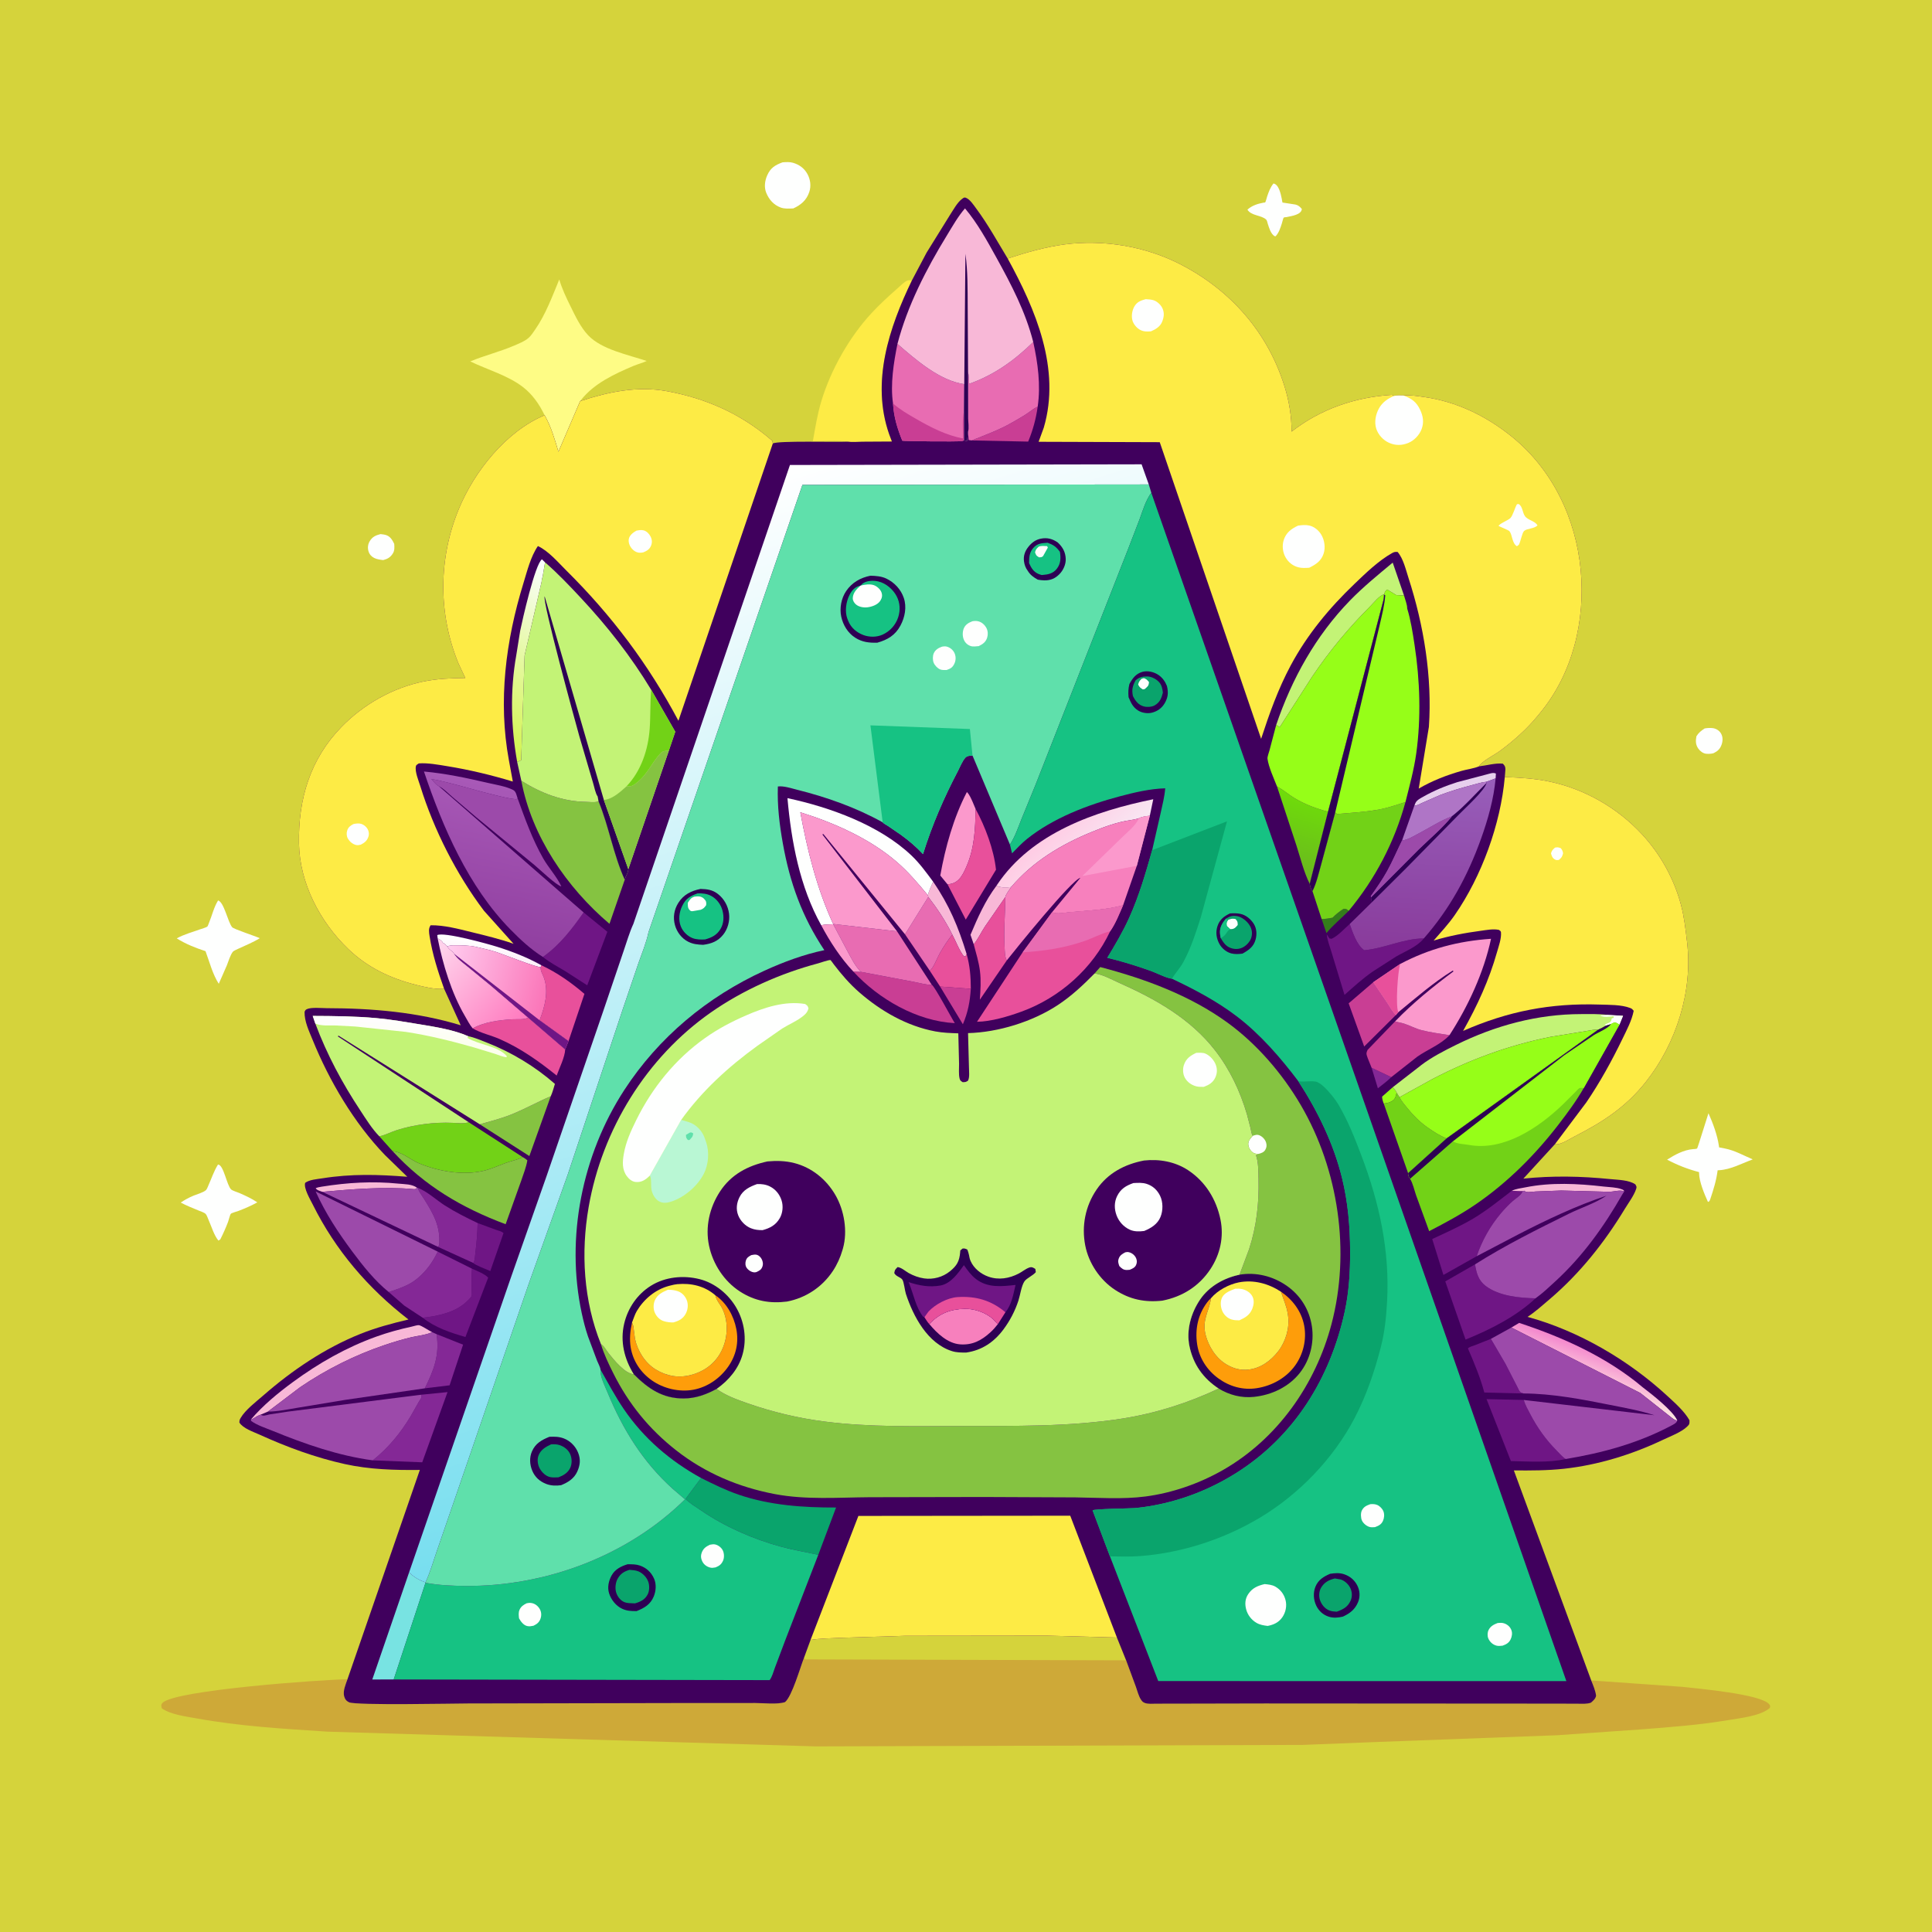 <svg version="1.1" xmlns="http://www.w3.org/2000/svg" style="display: block;" viewBox="0 0 2048 2048" width="1024" height="1024">
<defs>
	<linearGradient id="Gradient1" gradientUnits="userSpaceOnUse" x1="511.148" y1="1011.78" x2="513.039" y2="997.839">
		<stop class="stop0" offset="0" stop-opacity="1" stop-color="rgb(253,240,250)"/>
		<stop class="stop1" offset="1" stop-opacity="1" stop-color="rgb(255,255,255)"/>
	</linearGradient>
	<linearGradient id="Gradient2" gradientUnits="userSpaceOnUse" x1="1698" y1="1433.82" x2="1684.11" y2="1471.48">
		<stop class="stop0" offset="0" stop-opacity="1" stop-color="rgb(243,133,205)"/>
		<stop class="stop1" offset="1" stop-opacity="1" stop-color="rgb(255,231,225)"/>
	</linearGradient>
	<linearGradient id="Gradient3" gradientUnits="userSpaceOnUse" x1="503.303" y1="767.209" x2="619.913" y2="632.847">
		<stop class="stop0" offset="0" stop-opacity="1" stop-color="rgb(210,243,77)"/>
		<stop class="stop1" offset="1" stop-opacity="1" stop-color="rgb(251,255,255)"/>
	</linearGradient>
	<linearGradient id="Gradient4" gradientUnits="userSpaceOnUse" x1="1382.96" y1="845.305" x2="1361.44" y2="921.809">
		<stop class="stop0" offset="0" stop-opacity="1" stop-color="rgb(111,220,10)"/>
		<stop class="stop1" offset="1" stop-opacity="1" stop-color="rgb(106,185,30)"/>
	</linearGradient>
	<linearGradient id="Gradient5" gradientUnits="userSpaceOnUse" x1="1121.26" y1="874.72" x2="1158.39" y2="915.077">
		<stop class="stop0" offset="0" stop-opacity="1" stop-color="rgb(255,204,228)"/>
		<stop class="stop1" offset="1" stop-opacity="1" stop-color="rgb(248,230,242)"/>
	</linearGradient>
	<linearGradient id="Gradient6" gradientUnits="userSpaceOnUse" x1="541.514" y1="1092.98" x2="454.717" y2="1019.74">
		<stop class="stop0" offset="0" stop-opacity="1" stop-color="rgb(255,124,192)"/>
		<stop class="stop1" offset="1" stop-opacity="1" stop-color="rgb(255,210,235)"/>
	</linearGradient>
	<linearGradient id="Gradient7" gradientUnits="userSpaceOnUse" x1="578.453" y1="1051.66" x2="472.746" y2="1024.3">
		<stop class="stop0" offset="0" stop-opacity="1" stop-color="rgb(251,118,185)"/>
		<stop class="stop1" offset="1" stop-opacity="1" stop-color="rgb(255,201,237)"/>
	</linearGradient>
	<linearGradient id="Gradient8" gradientUnits="userSpaceOnUse" x1="512.039" y1="998.243" x2="545.318" y2="836.595">
		<stop class="stop0" offset="0" stop-opacity="1" stop-color="rgb(144,63,160)"/>
		<stop class="stop1" offset="1" stop-opacity="1" stop-color="rgb(168,89,183)"/>
	</linearGradient>
	<linearGradient id="Gradient9" gradientUnits="userSpaceOnUse" x1="1502.82" y1="1007.77" x2="1511.92" y2="824.472">
		<stop class="stop0" offset="0" stop-opacity="1" stop-color="rgb(137,59,155)"/>
		<stop class="stop1" offset="1" stop-opacity="1" stop-color="rgb(152,94,186)"/>
	</linearGradient>
	<linearGradient id="Gradient10" gradientUnits="userSpaceOnUse" x1="420.526" y1="1105.72" x2="421.501" y2="1080.57">
		<stop class="stop0" offset="0" stop-opacity="1" stop-color="rgb(252,255,237)"/>
		<stop class="stop1" offset="1" stop-opacity="1" stop-color="rgb(255,253,255)"/>
	</linearGradient>
	<linearGradient id="Gradient11" gradientUnits="userSpaceOnUse" x1="957.437" y1="1520.88" x2="659.359" y2="547.717">
		<stop class="stop0" offset="0" stop-opacity="1" stop-color="rgb(119,222,239)"/>
		<stop class="stop1" offset="1" stop-opacity="1" stop-color="rgb(255,255,255)"/>
	</linearGradient>
</defs>
<path transform="translate(0,0)" fill="rgb(213,211,59)" d="M -0 -0 L 2048 0 L 2048 2048 L -0 2048 L -0 -0 z"/>
<path transform="translate(0,0)" fill="rgb(254,255,254)" d="M 403.343 566.158 C 405.454 566.42 407.826 566.63 409.817 567.395 C 414.003 569.003 416.007 572.714 417.895 576.5 C 418.129 580.114 418.43 583.438 416.451 586.644 C 413.858 590.845 410.828 592.506 406.174 593.725 C 402.989 593.318 399.487 592.912 396.587 591.428 C 393.699 589.951 391.614 587.596 390.657 584.5 C 389.486 580.708 389.963 576.817 392.071 573.439 C 394.887 568.925 398.363 567.458 403.343 566.158 z"/>
<path transform="translate(0,0)" fill="rgb(254,255,254)" d="M 1807.01 772.164 C 1809.95 771.681 1813.04 771.428 1816 771.904 C 1819.38 772.448 1822.61 774.522 1824.33 777.502 C 1826.44 781.13 1826.34 785.468 1824.97 789.337 C 1823.34 793.961 1820.79 796.278 1816.5 798.39 C 1814.08 799.146 1811.02 799.225 1808.5 798.994 C 1805.35 798.704 1802.04 796.123 1800.27 793.574 C 1797.31 789.282 1797.39 785.453 1798.26 780.5 C 1800.62 776.624 1803.28 774.661 1807.01 772.164 z"/>
<path transform="translate(0,0)" fill="rgb(254,255,254)" d="M 1349.95 194.5 C 1355.64 195.497 1357.72 205.732 1358.74 210.77 C 1358.85 211.346 1359.3 214.451 1359.49 214.713 C 1359.56 214.813 1371.74 216.479 1373.21 216.826 C 1376.3 217.555 1377.97 219.137 1379.98 221.5 C 1379.67 227.649 1368.95 229.016 1363.92 230.111 C 1362.84 230.345 1361.53 230.093 1360.68 230.8 C 1360.34 231.084 1359 236.282 1358.75 237.078 C 1357.18 241.937 1355.69 246.673 1352.17 250.5 L 1350.89 250.25 C 1346.89 247.415 1345.37 241.704 1343.89 237.204 C 1343.46 235.883 1343.13 233.643 1342.14 232.727 C 1336.94 227.885 1326.42 228.918 1322.32 222.21 C 1327.4 217.719 1333.26 215.963 1339.77 214.741 C 1340.25 214.652 1340.85 214.821 1341.2 214.488 C 1341.69 214.013 1342.87 209.319 1343.19 208.372 C 1344.89 203.325 1346.54 198.692 1349.95 194.5 z"/>
<path transform="translate(0,0)" fill="rgb(254,255,254)" d="M 829.445 172.091 C 833.185 171.831 836.961 171.489 840.611 172.551 C 847.341 174.507 852.764 178.514 856.062 184.756 C 859.107 190.52 859.946 197.265 857.871 203.5 C 854.966 212.23 849.07 217.204 840.955 220.948 C 836.485 221.099 831.765 221.551 827.5 219.961 C 820.203 217.24 815.225 211.627 812.296 204.514 C 809.816 198.49 810.707 191.742 813.259 185.92 C 816.776 177.897 821.581 175.07 829.445 172.091 z"/>
<path transform="translate(0,0)" fill="rgb(254,255,254)" d="M 231.069 1234.5 C 236.967 1234.28 240.452 1256.7 245.004 1260.85 C 246.576 1262.29 251.652 1263.74 253.76 1264.66 C 260.5 1267.62 266.658 1270.41 272.78 1274.55 C 266.338 1278.1 259.761 1280.96 252.899 1283.58 C 251.449 1284.14 245.552 1285.74 244.68 1286.69 C 243.781 1287.66 242.374 1293.64 241.747 1295.28 C 239.321 1301.65 236.574 1307.77 233.5 1313.85 L 231.505 1315.08 C 226.667 1309.01 224.494 1300.81 221.343 1293.8 C 220.596 1292.14 219.267 1288.15 218.11 1286.91 C 216.606 1285.31 212.577 1284.06 210.496 1283.19 C 204.113 1280.52 197.677 1278.05 191.588 1274.75 C 195.876 1271.91 200.441 1269.35 205.212 1267.42 C 208.674 1266.02 215.721 1264.04 218.301 1261.58 C 219.41 1260.52 220.108 1258.38 220.753 1256.96 C 224.152 1249.48 226.676 1241.47 231.069 1234.5 z"/>
<path transform="translate(0,0)" fill="rgb(254,255,254)" d="M 1811.04 1180.08 C 1815.71 1190.38 1820.58 1203.58 1822.12 1214.79 L 1822.31 1216.26 L 1828.5 1217.47 C 1838.81 1219.45 1848.34 1224.88 1857.97 1229 C 1846.43 1233.27 1834.49 1239.89 1822.08 1240.49 L 1820.77 1240.54 C 1819.39 1251.47 1816.33 1261.12 1812.84 1271.5 C 1812.02 1273.23 1812.38 1273.3 1810.5 1274.1 C 1806.75 1265.81 1801.14 1252.6 1801.08 1243.37 L 1801.09 1242.5 C 1788.77 1239.22 1778.49 1235.19 1767.19 1229.28 C 1775.44 1224.05 1784.87 1218.9 1794.75 1218.12 C 1796.27 1218 1797.54 1218.05 1798.98 1217.48 C 1799.5 1217.28 1809.6 1184.16 1811.04 1180.08 z"/>
<path transform="translate(0,0)" fill="rgb(254,255,254)" d="M 231.187 954.5 C 237.549 956.33 241.484 977.368 246.105 982.893 C 247.8 984.92 270.736 992.323 275.378 994.534 C 267.793 999.214 259.995 1002.22 252 1005.98 C 250.743 1006.58 247.473 1008.01 246.728 1009.01 C 244.037 1012.63 242.111 1019.12 240.455 1023.36 L 231.899 1042.86 C 225.308 1032.59 222.103 1019.67 217.855 1008.28 C 207.343 1004.83 196.719 1000.65 187.364 994.725 C 195.014 990.418 203.786 988.159 212 985.168 C 213.85 984.494 218.446 983.295 219.863 982.106 C 220.294 981.744 221.345 978.685 221.574 978.135 C 224.82 970.364 226.721 961.674 231.187 954.5 z"/>
<path transform="translate(0,0)" fill="rgb(253,235,69)" d="M 898.439 468.174 C 886.931 466.418 873.42 467.666 861.682 467.664 C 864.166 453.476 866.519 438.969 870.69 425.152 C 880.676 392.069 900.301 357.37 923.834 331.959 C 932.364 322.749 941.523 314.369 950.938 306.075 C 954.008 303.371 958.355 298.754 962.153 297.268 C 963.108 296.895 965.621 297.132 966.749 297.088 C 942.459 347.304 923.24 404.909 942.5 460.139 L 945.475 468.052 L 914.222 468.24 C 909.217 468.269 903.352 468.901 898.439 468.174 z"/>
<path transform="translate(0,0)" fill="rgb(254,252,133)" d="M 577.306 440.165 C 571.756 428.618 564.527 418.141 554.282 410.233 C 538.32 397.911 516.523 391.861 498.505 383.115 C 513.529 376.819 529.645 372.955 544.794 366.441 C 549.905 364.244 555.956 361.919 560.182 358.293 C 563.058 355.825 565.156 352.381 567.311 349.29 C 578.412 333.366 585.462 314.104 592.853 296.216 C 595.714 306.141 600.367 315.811 604.941 325.062 C 610.143 335.585 615.39 346.827 623.5 355.439 C 637.81 370.634 666.147 376.073 685.503 382.65 C 681.051 384.778 676.016 385.973 671.42 387.921 C 651.221 396.478 629.622 406.479 615.8 424.151 L 614.999 425.2 L 591.948 478.888 C 588.178 466.104 583.973 451.705 577.306 440.165 z"/>
<path transform="translate(0,0)" fill="rgb(206,169,56)" d="M 859.214 1738.37 C 869.729 1736.73 880.431 1736.75 891.038 1736.16 L 959.5 1734.03 L 1109.93 1733.85 L 1183.98 1735.85 L 1193.73 1760.01 L 1204.07 1788 C 1205.59 1792.26 1207.06 1798.29 1209.66 1801.99 C 1210.79 1803.58 1211.66 1804.49 1213.5 1805.18 C 1217.17 1806.56 1221.83 1806 1225.69 1805.99 L 1247.82 1805.96 L 1340.85 1805.76 L 1582.44 1805.9 L 1650.12 1805.95 L 1672.31 1806.02 C 1677.06 1806.03 1681.98 1806.54 1686.5 1804.9 C 1688.97 1802.62 1691.27 1800.98 1691.93 1797.5 C 1691.18 1791.85 1688.84 1786.62 1686.76 1781.35 L 1783.92 1788.17 C 1799.11 1789.95 1867.98 1795.81 1875.75 1806.96 C 1876.85 1808.54 1876.41 1808.78 1876.11 1810.5 C 1866.4 1819.02 1844.84 1821.23 1832.21 1823.36 C 1800.9 1828.61 1769.6 1830.93 1738 1833.34 L 1650.44 1839.43 L 1451.64 1846.88 L 1381.36 1849.67 L 864.428 1851.24 L 347 1835.62 C 300.628 1832.58 253.945 1829.88 208.162 1821.53 C 196.999 1819.5 180.746 1817.48 171.5 1810.88 C 171.041 1808.38 170.36 1807.28 172.215 1805.2 C 184.458 1791.54 341.653 1780.43 368.335 1780.09 C 366.501 1785.34 363.335 1792.41 364.781 1798 C 365.58 1801.09 367.107 1803.14 369.989 1804.5 C 377.362 1807.97 481.888 1805.77 495.926 1805.76 L 729.25 1805.29 L 800.62 1805.27 C 809.742 1805.27 823.704 1807.06 832.169 1804.29 C 839.564 1798.21 848.249 1767.6 852.288 1757.28 L 859.214 1738.37 z"/>
<path transform="translate(0,0)" fill="rgb(213,211,59)" d="M 859.214 1738.37 C 869.729 1736.73 880.431 1736.75 891.038 1736.16 L 959.5 1734.03 L 1109.93 1733.85 L 1183.98 1735.85 L 1193.73 1760.01 L 853.536 1759.03 L 852.288 1757.28 L 859.214 1738.37 z"/>
<path transform="translate(0,0)" fill="rgb(64,0,93)" d="M 966.749 297.088 L 982.232 267.802 L 1006.88 228.087 C 1010.39 222.756 1014.83 214.377 1020.05 210.678 C 1021.16 209.892 1022.09 209.023 1023.51 209.501 C 1028.13 211.064 1032.14 217.423 1034.91 221.162 C 1047.33 237.89 1057.39 256.267 1068.19 274.055 C 1087.41 267.734 1108.43 261.728 1128.5 259.098 C 1169.76 253.69 1214.23 261.099 1251.29 280.164 C 1304.58 307.583 1343.96 352.35 1361.75 409.838 C 1366.54 425.303 1369.16 441.366 1369.14 457.537 C 1399.86 433.488 1436.81 420.939 1475.56 418.562 L 1477.79 419.689 C 1481.16 418.989 1484.47 419.212 1487.89 419.311 C 1495.16 418.571 1502.08 419.804 1509.27 420.797 C 1544.21 425.62 1576.02 441.215 1603.21 463.366 C 1645.89 498.137 1670.47 549.827 1675.59 604.062 C 1680.66 657.742 1667.18 714.03 1632.3 756.033 L 1629.26 759.712 C 1618.08 773.348 1603.5 786.16 1589.28 796.51 C 1583.36 800.817 1571.17 806.609 1567.77 812.365 C 1575.82 811.482 1585.1 808.685 1593.03 809.5 C 1595.11 811.556 1595.68 812.517 1595.8 815.5 L 1595.14 823.734 C 1611.17 824.307 1626.62 825.208 1642.39 828.5 C 1679.84 836.321 1714.63 856.379 1740.56 884.346 C 1760.12 905.44 1774.65 931.684 1781.99 959.5 C 1785.42 972.52 1786.83 985.681 1788.4 999.001 C 1794.5 1050.88 1776.9 1106.04 1744.74 1146.75 C 1723.61 1173.49 1699.07 1189.41 1669.1 1204.68 C 1663.89 1207.33 1656.28 1212.41 1650.53 1213.01 C 1649.39 1213.12 1649.28 1213.05 1648.31 1212.87 L 1614.85 1249.39 C 1646.1 1246.15 1675.92 1246.78 1707.13 1249.91 C 1715.09 1250.71 1726.83 1250.78 1733.55 1255.5 C 1734.8 1257.78 1735.19 1258.01 1734.29 1260.62 C 1731.88 1267.63 1726.33 1274.96 1722.44 1281.37 C 1700.68 1317.25 1674.83 1349.8 1642.86 1377.08 C 1635.36 1383.47 1627.51 1390.56 1619.27 1395.95 C 1673.37 1410.7 1726.44 1441.86 1767.5 1479.79 C 1775.68 1487.34 1785.33 1495.78 1790.9 1505.5 C 1790.9 1509.21 1791.19 1509.54 1788.61 1512.08 C 1782.4 1518.2 1770.44 1522.63 1762.49 1526.41 C 1729.99 1541.87 1693.88 1553.01 1658 1556.93 C 1640.28 1558.86 1622.54 1558.85 1604.75 1558.71 L 1686.76 1781.35 C 1688.84 1786.62 1691.18 1791.85 1691.93 1797.5 C 1691.27 1800.98 1688.97 1802.62 1686.5 1804.9 C 1681.98 1806.54 1677.06 1806.03 1672.31 1806.02 L 1650.12 1805.95 L 1582.44 1805.9 L 1340.85 1805.76 L 1247.82 1805.96 L 1225.69 1805.99 C 1221.83 1806 1217.17 1806.56 1213.5 1805.18 C 1211.66 1804.49 1210.79 1803.58 1209.66 1801.99 C 1207.06 1798.29 1205.59 1792.26 1204.07 1788 L 1193.73 1760.01 L 1183.98 1735.85 L 1109.93 1733.85 L 959.5 1734.03 L 891.038 1736.16 C 880.431 1736.75 869.729 1736.73 859.214 1738.37 L 852.288 1757.28 C 848.249 1767.6 839.564 1798.21 832.169 1804.29 C 823.704 1807.06 809.742 1805.27 800.62 1805.27 L 729.25 1805.29 L 495.926 1805.76 C 481.888 1805.77 377.362 1807.97 369.989 1804.5 C 367.107 1803.14 365.58 1801.09 364.781 1798 C 363.335 1792.41 366.501 1785.34 368.335 1780.09 L 445.048 1558.19 C 418.329 1558.5 391.691 1557.75 365.5 1551.97 C 334.339 1545.09 303.963 1533.89 274.967 1520.7 C 268.318 1517.68 257.721 1514.21 253.782 1508 C 253.753 1505.96 253.98 1505 255.03 1503.19 C 260.095 1494.47 271.444 1485.93 279.155 1479.2 C 309.627 1452.58 344.237 1429.2 381.878 1414.06 C 398.489 1407.37 415.604 1402.83 432.995 1398.73 C 390.238 1365.72 355.628 1325.36 331.5 1276.78 C 328.982 1271.71 321.627 1259.43 323.5 1253.86 C 328.139 1250.43 336.178 1249.95 341.812 1249.05 C 372.338 1244.18 401.075 1244.96 431.742 1247.43 L 407.954 1224.29 C 375.229 1190.25 349.091 1145.88 331.36 1102.24 C 327.528 1092.8 322.637 1082.84 322.842 1072.5 C 323.678 1070.98 323.592 1070.62 325.242 1069.78 C 329.685 1067.54 341.047 1068.7 346.216 1068.71 C 394.031 1068.78 442.469 1072.81 488.411 1086.85 L 470.779 1048.15 L 468.983 1048.25 C 459.545 1048.59 449.055 1046.05 439.955 1043.72 C 413.028 1036.81 389.083 1025.19 368.957 1005.8 C 339.068 977.005 317.642 936.128 316.919 894 C 316.118 847.293 328.689 804.745 361.948 770.59 C 385.231 746.681 416.302 729.01 449.165 722.395 C 463.943 719.419 478.242 718.9 493.256 718.681 L 486.13 703.622 C 464.348 650.915 464.619 592.05 486.416 539.379 C 502.925 499.483 536.668 457.153 577.306 440.165 C 583.973 451.705 588.178 466.104 591.948 478.888 L 614.999 425.2 C 644.898 415.431 675.419 408.903 707 414.678 C 748.863 422.332 786.493 439.163 818.678 467.317 L 819.205 470.149 C 824.029 466.938 886.474 468.862 898.439 468.174 C 903.352 468.901 909.217 468.269 914.222 468.24 L 945.475 468.052 L 942.5 460.139 C 923.24 404.909 942.459 347.304 966.749 297.088 z"/>
<path transform="translate(0,0)" fill="rgb(150,254,24)" d="M 1476.51 1152.39 C 1477.62 1153.97 1479.93 1156.45 1480.52 1158.18 C 1479.29 1162.66 1479.35 1164.95 1475.14 1167.5 C 1472.58 1169.05 1469.74 1169.47 1466.82 1169.81 C 1465.83 1167.21 1465.2 1165.33 1465.06 1162.5 L 1476.51 1152.39 z"/>
<path transform="translate(0,0)" fill="rgb(132,40,150)" d="M 1453.97 1131.91 L 1474.83 1141.81 C 1470.46 1146.16 1465.45 1149.83 1460.6 1153.63 L 1453.97 1131.91 z"/>
<path transform="translate(0,0)" fill="rgb(52,125,27)" d="M 1401 974.266 C 1404.94 974.145 1408.63 973.567 1412.5 972.831 C 1416.14 969.153 1419.93 966.081 1424.32 963.338 C 1427.24 963.238 1427.36 963.69 1429.74 965.478 C 1422.05 973.384 1412.99 980.604 1406.08 989.141 L 1401 974.266 z"/>
<path transform="translate(0,0)" fill="rgb(231,207,237)" d="M 1499.28 853.985 L 1500.5 851.066 C 1502.13 847.895 1505.88 846.148 1508.87 844.447 C 1520.22 837.989 1532.3 833.071 1544.74 829.126 L 1575.63 820.997 C 1578.85 820.262 1582.77 818.478 1585.71 820.01 L 1585.43 825.101 L 1575.61 828.72 C 1570.68 829.112 1566.25 830.677 1561.5 831.915 C 1549.6 835.02 1537.91 838.46 1526.4 842.833 L 1507.59 851.073 C 1505.04 852.234 1502.14 854.07 1499.28 853.985 z"/>
<path transform="translate(0,0)" fill="rgb(248,184,215)" d="M 1602.57 1262.25 C 1607.49 1259.99 1611.83 1259.69 1616.99 1258.65 C 1644.13 1253.16 1672.68 1254.63 1700 1257.8 C 1705.82 1258.47 1713.68 1258.52 1719.14 1260.68 C 1720.62 1261.26 1721.19 1261.47 1721.86 1262.84 C 1716.54 1261.03 1710.82 1263.4 1705.24 1263.34 L 1655 1262.01 L 1627.8 1263.03 C 1625.04 1263.16 1620.49 1263.99 1617.88 1263.49 C 1617.07 1263.34 1616.46 1262.67 1615.75 1262.25 L 1614.06 1262.79 C 1610.15 1262.94 1606.45 1262.67 1602.57 1262.25 z"/>
<path transform="translate(0,0)" fill="rgb(248,184,215)" d="M 341.655 1263.37 C 339.082 1262.36 336.067 1261.91 334.643 1259.5 C 336.841 1258.57 339.02 1258.25 341.361 1257.87 C 368.395 1253.55 395.111 1251.93 422.404 1254.7 C 429.16 1255.39 436.523 1255.01 442.165 1259.11 C 440.418 1260.36 440.625 1260.71 438.369 1260.51 C 407.122 1257.68 372.811 1260.68 341.655 1263.37 z"/>
<path transform="translate(0,0)" fill="rgb(201,62,148)" d="M 996.539 1045.78 L 1029.11 1048.17 C 1028.22 1061.76 1026.04 1073.2 1020.69 1085.76 L 996.539 1045.78 z"/>
<path transform="translate(0,0)" fill="url(#Gradient1)" d="M 463.959 994.748 L 463.5 991.261 C 470.477 987.594 516.919 1000.48 527.093 1003.67 C 543.063 1008.67 559.387 1015.08 573.998 1023.27 L 573.124 1025.13 C 570.226 1026.13 531.851 1011.02 525.986 1009.14 C 519.12 1006.95 512.024 1005.42 505 1003.82 C 497.207 1002.04 489.962 1002.12 482 1002.09 C 479.009 1002.08 476.846 1002.15 473.992 1003.27 C 472.857 1001.94 471.963 1000.68 470.366 999.861 L 469.5 999.51 C 468.436 996.991 466.203 996.066 463.959 994.748 z"/>
<path transform="translate(0,0)" fill="rgb(248,184,215)" d="M 989.114 934.566 C 1006.19 959.385 1015.91 982.618 1024.65 1011.25 L 1023.65 1013.48 L 1022 1013.97 C 1017.05 1008.13 1013.2 997.631 1009.48 990.691 C 1002.26 976.202 993.904 963.588 984.038 950.757 L 983.53 948.901 C 984.889 943.979 987.137 939.268 989.114 934.566 z"/>
<path transform="translate(0,0)" fill="rgb(248,184,215)" d="M 1056.28 938.932 C 1060.75 941.229 1066.82 940.714 1071.76 940.347 C 1070.09 943.362 1066.26 947.719 1065.72 950.832 L 1044.01 982.263 C 1040.01 988.275 1036.76 995.496 1032.2 1000.99 L 1028.75 990.933 C 1036.55 972.498 1044.17 955.085 1056.28 938.932 z"/>
<path transform="translate(0,0)" fill="rgb(111,22,133)" d="M 506.31 1296.49 L 525.179 1303.45 C 527.848 1304.38 531.747 1305.21 533.743 1307.15 L 519.739 1347.36 C 517.123 1346.21 502.767 1340.73 501.837 1338.83 C 503.54 1335.8 503.534 1331 503.968 1327.58 C 505.294 1317.1 506.049 1307.05 506.31 1296.49 z"/>
<path transform="translate(0,0)" fill="rgb(201,62,148)" d="M 1029.99 466.877 C 1044.58 461.011 1058.63 456.01 1072.37 448.157 C 1077.93 444.981 1083.68 441.75 1089 438.189 C 1092.66 435.737 1095.93 432.845 1100 431.074 C 1098.16 444.219 1094.95 455.83 1089.92 468.113 L 1029.99 466.877 z"/>
<path transform="translate(0,0)" fill="rgb(132,40,150)" d="M 462.741 1414.23 L 490.886 1425.42 L 476.585 1468.49 L 450.313 1471.68 C 460.005 1451.99 466.186 1436.46 462.741 1414.23 z"/>
<path transform="translate(0,0)" fill="rgb(111,22,133)" d="M 500.334 1344.86 C 505.226 1347.08 514.061 1350.38 517.467 1354.37 L 493.387 1417.3 C 477.535 1412.69 461.228 1407.31 448.1 1396.87 C 463.886 1395.1 481.679 1391.54 493.881 1380.5 C 495.35 1379.17 499.438 1375.39 499.936 1373.76 C 500.439 1372.12 499.864 1367.94 499.846 1366.08 C 499.78 1359.47 499.678 1352.89 500.212 1346.29 L 500.334 1344.86 z"/>
<path transform="translate(0,0)" fill="rgb(232,80,155)" d="M 985.594 1028.98 C 989.676 1026 993.327 1015.58 995.928 1011 C 999.922 1003.96 1004.43 997.009 1009.48 990.691 C 1013.2 997.631 1017.05 1008.13 1022 1013.97 L 1023.65 1013.48 L 1024.65 1011.25 C 1028.15 1023.78 1029.09 1035.19 1029.11 1048.17 L 996.539 1045.78 L 985.594 1028.98 z"/>
<path transform="translate(0,0)" fill="url(#Gradient2)" d="M 1602.11 1407.26 L 1610.35 1402.33 C 1656.71 1417.52 1703.7 1438.77 1741.25 1470.51 C 1750.52 1477.59 1773.48 1495.4 1778.01 1505.81 C 1774.84 1505.38 1773.34 1503.72 1770.81 1501.83 L 1738.78 1476.59 L 1602.97 1407.67 L 1602.11 1407.26 z"/>
<path transform="translate(0,0)" fill="rgb(201,62,148)" d="M 1446.11 1109.33 L 1429.63 1063.57 L 1455.64 1041.27 L 1470.56 1063.26 C 1473.3 1067.45 1476 1072.61 1479.61 1076.07 L 1446.11 1109.33 z"/>
<path transform="translate(0,0)" fill="rgb(111,22,133)" d="M 1615.08 1477.13 L 1573.42 1476.12 C 1569.37 1460.57 1562.39 1444.04 1556.05 1429.34 C 1557.6 1427.68 1561.23 1426.83 1563.42 1425.99 L 1580.4 1419.24 L 1595.8 1445.58 L 1608.13 1469.56 C 1608.9 1470.98 1610.47 1474.72 1611.5 1475.56 C 1612.51 1476.38 1613.88 1476.61 1615.08 1477.13 z"/>
<path transform="translate(0,0)" fill="url(#Gradient3)" d="M 547.277 694.541 L 551.4 668.732 C 553.568 658.016 567.167 597.766 574.5 592.908 L 577.775 596.104 L 575.252 611.091 C 575.006 612.291 573.991 615.308 574.183 616.436 L 556.102 694.856 L 552.5 805.867 L 548.228 807.711 C 541.572 770.709 540.65 731.642 547.277 694.541 z"/>
<path transform="translate(0,0)" fill="rgb(232,80,155)" d="M 1065.72 950.832 C 1065.58 968.711 1063.86 985.787 1064.91 1003.81 C 1065.16 1008.12 1065.01 1014.41 1067.24 1018.06 L 1038.67 1059.74 C 1039.36 1049.64 1040.08 1039.59 1038.81 1029.5 C 1037.61 1019.88 1034.69 1010.34 1032.2 1000.99 C 1036.76 995.496 1040.01 988.275 1044.01 982.263 L 1065.72 950.832 z"/>
<path transform="translate(0,0)" fill="rgb(133,195,65)" d="M 583.808 1162.1 L 561.138 1225.46 L 508.642 1191.84 C 519.907 1188.5 531.007 1185.81 541.956 1181.42 C 556.226 1175.7 569.679 1168.13 583.808 1162.1 z"/>
<path transform="translate(0,0)" fill="rgb(175,117,198)" d="M 1499.28 853.985 C 1502.14 854.07 1505.04 852.234 1507.59 851.073 L 1526.4 842.833 C 1537.91 838.46 1549.6 835.02 1561.5 831.915 C 1566.25 830.677 1570.68 829.112 1575.61 828.72 L 1575.79 830.072 C 1563.93 841.741 1552.19 855.211 1539.09 865.403 C 1526.86 869.969 1514.66 877.947 1503.04 884.031 C 1497.62 886.864 1492.35 890.299 1486.2 891.02 L 1499.28 853.985 z"/>
<path transform="translate(0,0)" fill="rgb(232,108,178)" d="M 984.038 950.757 C 993.904 963.588 1002.26 976.202 1009.48 990.691 C 1004.43 997.009 999.922 1003.96 995.928 1011 C 993.327 1015.58 989.676 1026 985.594 1028.98 L 959.361 990.419 L 984.038 950.757 z"/>
<path transform="translate(0,0)" fill="rgb(248,184,215)" d="M 266.028 1504.68 C 278.875 1489.63 294.58 1476.72 310.5 1465.03 C 337.841 1444.97 366.961 1428.35 398.945 1416.86 C 411.099 1412.49 423.693 1409.03 436.312 1406.31 C 438.067 1405.94 442.387 1404.52 444.008 1404.72 C 446.774 1405.08 455.096 1410.76 458.052 1412.15 L 456.982 1412.62 C 450.346 1415.38 443.296 1415.83 436.342 1417.46 C 426.766 1419.7 417.409 1422.55 408.089 1425.67 C 376.488 1436.27 345.69 1451.72 318.135 1470.5 L 283.983 1496.35 L 276.159 1499.65 C 273.141 1500.75 270.944 1502.04 268.258 1503.79 C 266.944 1504.64 267.522 1504.38 266.028 1504.68 z"/>
<path transform="translate(0,0)" fill="rgb(251,153,204)" d="M 1004.45 937.463 L 996.738 928.084 C 1002.09 898.083 1010.82 866.747 1024.93 839.604 C 1027.55 842.015 1029.59 846.85 1031.06 850.132 L 1034.15 857.467 C 1033.9 878.444 1032.99 899.184 1024.4 918.703 C 1022.31 923.46 1020.03 928.574 1016.31 932.313 C 1012.87 935.775 1009.2 937.017 1004.45 937.463 z"/>
<path transform="translate(0,0)" fill="rgb(132,40,150)" d="M 442.896 1259.2 C 452.735 1262.82 462.71 1272.21 471.684 1277.94 C 482.802 1285.02 494.447 1290.8 506.31 1296.49 C 506.049 1307.05 505.294 1317.1 503.968 1327.58 C 503.534 1331 503.54 1335.8 501.837 1338.83 L 464.252 1321.71 L 465.575 1319.83 C 467.086 1299.84 459.491 1286.88 449.341 1270.66 C 446.96 1266.86 444.152 1263.58 442.896 1259.2 z"/>
<path transform="translate(0,0)" fill="rgb(232,80,155)" d="M 573.998 1023.27 C 590.358 1030.85 605.878 1041.82 619.517 1053.57 L 602.661 1103.64 L 572 1081.53 C 577.397 1067.26 581.952 1051.4 576.546 1036.34 C 575.088 1032.28 572.844 1029.62 573.124 1025.13 L 573.998 1023.27 z"/>
<path transform="translate(0,0)" fill="url(#Gradient4)" d="M 1353.68 833.658 L 1355.36 834.614 C 1361.01 837.891 1366.1 842.268 1371.72 845.723 C 1382.98 852.647 1395.03 857.036 1407.75 860.478 L 1388.35 936.878 C 1382.12 924.656 1378.47 909.184 1374.21 896.076 L 1353.68 833.658 z"/>
<path transform="translate(0,0)" fill="rgb(232,80,155)" d="M 1034.15 857.467 C 1044.34 876.197 1053.58 900.606 1055.8 921.952 L 1023.76 974.824 L 1004.45 937.463 C 1009.2 937.017 1012.87 935.775 1016.31 932.313 C 1020.03 928.574 1022.31 923.46 1024.4 918.703 C 1032.99 899.184 1033.9 878.444 1034.15 857.467 z"/>
<path transform="translate(0,0)" fill="rgb(120,227,226)" d="M 433.653 1666.8 C 438.876 1671.87 444.146 1674.99 451.045 1677.31 L 451.047 1677.83 L 417.341 1780.3 L 394.646 1780.32 L 433.653 1666.8 z"/>
<path transform="translate(0,0)" fill="rgb(114,210,23)" d="M 1480.52 1158.18 L 1483.48 1163.1 C 1485.76 1167.44 1488.75 1170.86 1491.82 1174.65 C 1497.88 1182.13 1505.1 1189.45 1513 1194.97 C 1519.59 1199.57 1525.91 1203.76 1533.41 1206.75 L 1492.65 1243.58 L 1466.82 1169.81 C 1469.74 1169.47 1472.58 1169.05 1475.14 1167.5 C 1479.35 1164.95 1479.29 1162.66 1480.52 1158.18 z"/>
<path transform="translate(0,0)" fill="rgb(232,80,155)" d="M 559.902 1078.74 L 599.101 1112.45 C 598.955 1120.36 592.826 1132.43 590.098 1140.13 C 571.224 1124.95 551.898 1111.2 529.597 1101.42 C 520.432 1097.41 509.591 1095.12 501.054 1090.13 C 512.953 1083.36 529.459 1081.3 543.025 1080.5 C 548.406 1080.18 555.029 1081.22 559.902 1078.74 z"/>
<path transform="translate(0,0)" fill="rgb(201,62,148)" d="M 904.509 1029.84 L 912.561 1030.21 L 967.5 1040.56 C 973.863 1041.64 981.321 1044.09 987.718 1043.91 C 990.654 1045.19 1008.48 1078.91 1012.12 1084.58 C 971.836 1082.47 931.415 1059.04 904.509 1029.84 z"/>
<path transform="translate(0,0)" fill="rgb(132,40,150)" d="M 446.217 1478.49 L 474.4 1475.68 L 447.579 1550.11 L 395.196 1548.03 C 411.877 1534.55 424.399 1519.41 435.443 1501.01 L 444.258 1485.44 C 444.691 1484.69 446.803 1481.73 446.852 1481 C 446.91 1480.14 446.429 1479.33 446.217 1478.49 z"/>
<path transform="translate(0,0)" fill="rgb(111,22,133)" d="M 618.661 967.222 L 643.824 987.75 L 622.486 1044.48 L 599.095 1029.43 C 591.273 1024.79 582.579 1020.16 575.513 1014.43 C 593.282 1001.89 606.333 984.904 618.661 967.222 z"/>
<path transform="translate(0,0)" fill="rgb(111,22,133)" d="M 1565.36 1331.63 L 1530.09 1351.5 L 1518.2 1313.44 C 1532.81 1306.6 1547.59 1300.08 1561.5 1291.85 C 1575.92 1283.3 1589.29 1272.44 1602.57 1262.25 C 1606.45 1262.67 1610.15 1262.94 1614.06 1262.79 C 1612.45 1267.26 1606.73 1270.28 1603.18 1273.5 C 1598.76 1277.5 1594.52 1281.94 1590.69 1286.51 C 1579.43 1299.98 1571.03 1315.05 1565.36 1331.63 z"/>
<path transform="translate(0,0)" fill="rgb(201,62,148)" d="M 1449.78 1112.84 L 1478.87 1082.7 C 1482.06 1083.66 1485.37 1084.11 1488.5 1085.11 C 1494.62 1087.08 1500.19 1090.25 1506.5 1091.89 C 1516.18 1094.4 1526.6 1095.73 1536.49 1097.33 C 1527.89 1106.97 1512.83 1112.7 1502.21 1120.25 L 1474.83 1141.81 L 1453.97 1131.91 L 1449.9 1121.82 C 1448.51 1117.61 1447.79 1116.83 1449.78 1112.84 z"/>
<path transform="translate(0,0)" fill="rgb(111,22,133)" d="M 1509.31 994.773 C 1502.48 1003.49 1489.56 1008.41 1480 1013.93 L 1455.09 1029.92 C 1444.53 1037.28 1434.84 1046.08 1425.24 1054.63 L 1411.54 1009.63 C 1409.73 1003.31 1407.04 997.041 1406.41 990.5 L 1409.22 994.783 L 1411.5 995.183 C 1418.24 992.23 1425.17 984.363 1430.74 979.499 C 1433.86 988.265 1438.24 1001.9 1446.13 1007.28 C 1467.77 1005.38 1487.33 994.909 1509.31 994.773 z"/>
<path transform="translate(0,0)" fill="url(#Gradient5)" d="M 1056.28 938.932 L 1056.97 937.882 C 1093.61 883.038 1160.86 859.79 1222.51 847.23 L 1218.84 864.777 C 1214.67 865.114 1211.25 865.68 1207.34 867.198 L 1207.27 867.49 C 1204.09 868.331 1201.03 869.006 1197.77 869.464 C 1184.35 871.353 1170.31 876.572 1157.82 881.681 C 1124.64 895.244 1095.25 912.899 1071.76 940.347 C 1066.82 940.714 1060.75 941.229 1056.28 938.932 z"/>
<path transform="translate(0,0)" fill="rgb(111,22,133)" d="M 1659.75 1546.63 C 1641.5 1550.77 1620.28 1549.15 1601.61 1548.8 L 1575.8 1483.13 L 1615.23 1484.01 C 1616.75 1489.29 1619.62 1494.27 1622.17 1499.13 C 1629.79 1513.67 1638.68 1526.19 1650.28 1537.82 C 1653.12 1540.66 1656.33 1544.63 1659.75 1546.63 z"/>
<path transform="translate(0,0)" fill="url(#Gradient6)" d="M 463.959 994.748 C 466.203 996.066 468.436 996.991 469.5 999.51 L 470.366 999.861 C 471.963 1000.68 472.857 1001.94 473.992 1003.27 C 475.298 1005.17 476.207 1006.14 478 1007.51 C 479.415 1008.59 480.667 1009.37 481.37 1011.02 C 485.005 1016.57 490.778 1020.52 495.834 1024.7 L 520.341 1044.79 L 559.902 1078.74 C 555.029 1081.22 548.406 1080.18 543.025 1080.5 C 529.459 1081.3 512.953 1083.36 501.054 1090.13 C 497.795 1086.2 495.319 1081.25 492.736 1076.83 C 478.585 1052.58 469.396 1022.15 463.959 994.748 z"/>
<path transform="translate(0,0)" fill="rgb(111,22,133)" d="M 1627.73 1376.27 C 1607.2 1395.55 1579.46 1409.56 1553.55 1420 L 1532.05 1358.34 L 1563.59 1340.27 C 1565.12 1349.47 1567.1 1357.29 1574.94 1363.21 C 1589.1 1373.88 1610.58 1375.92 1627.73 1376.27 z"/>
<path transform="translate(0,0)" fill="rgb(195,243,118)" d="M 1352.79 768.55 C 1369.39 719.57 1394.8 673.827 1431.04 636.559 C 1445.13 622.071 1460.82 609.311 1476.33 596.398 L 1488.32 631.232 L 1480.15 630.848 L 1470.5 624.973 C 1468.15 626.404 1468.11 627.702 1467.09 630.146 C 1462.36 631.07 1456.38 638.83 1452.84 642.362 C 1429.58 665.599 1409.57 689.713 1391.12 717 L 1356.5 770.882 L 1355.36 770.091 C 1353.76 769.006 1354.42 769.412 1352.79 768.55 z"/>
<path transform="translate(0,0)" fill="rgb(156,74,170)" d="M 465.17 833.372 C 462.006 831.713 459.554 828.337 457.178 825.707 C 479.452 829.969 500.997 837.033 523 842.403 C 530.983 844.351 539.116 846.563 547.314 847.308 L 548.681 846.296 C 556.583 868.026 564.38 889.951 575.891 910.093 C 581.525 919.952 590.49 929.534 595.019 939.642 C 589.772 938.528 571.833 921.353 566.5 916.915 L 505.26 866.646 L 479.383 844.627 C 474.802 840.688 470.583 836.146 465.17 833.372 z"/>
<path transform="translate(0,0)" fill="rgb(132,40,150)" d="M 464.011 1326.77 L 500.334 1344.86 L 500.212 1346.29 C 499.678 1352.89 499.78 1359.47 499.846 1366.08 C 499.864 1367.94 500.439 1372.12 499.936 1373.76 C 499.438 1375.39 495.35 1379.17 493.881 1380.5 C 481.679 1391.54 463.886 1395.1 448.1 1396.87 L 428.514 1383.97 L 412.116 1369.64 C 422.091 1366.25 433.452 1362.68 441.682 1355.86 L 442.92 1354.82 C 452.043 1347.25 458.963 1337.46 464.011 1326.77 z"/>
<path transform="translate(0,0)" fill="rgb(232,108,178)" d="M 912.561 1030.21 C 906.794 1024.37 902.73 1016.41 898.851 1009.22 L 883.047 979.414 L 950.929 987.282 L 987.718 1043.91 C 981.321 1044.09 973.863 1041.64 967.5 1040.56 L 912.561 1030.21 z"/>
<path transform="translate(0,0)" fill="rgb(156,74,170)" d="M 442.165 1259.11 L 442.896 1259.2 C 444.152 1263.58 446.96 1266.86 449.341 1270.66 C 459.491 1286.88 467.086 1299.84 465.575 1319.83 L 464.252 1321.71 L 341.655 1263.37 C 372.811 1260.68 407.122 1257.68 438.369 1260.51 C 440.625 1260.71 440.418 1260.36 442.165 1259.11 z"/>
<path transform="translate(0,0)" fill="url(#Gradient7)" d="M 473.992 1003.27 C 476.846 1002.15 479.009 1002.08 482 1002.09 C 489.962 1002.12 497.207 1002.04 505 1003.82 C 512.024 1005.42 519.12 1006.95 525.986 1009.14 C 531.851 1011.02 570.226 1026.13 573.124 1025.13 C 572.844 1029.62 575.088 1032.28 576.546 1036.34 C 581.952 1051.4 577.397 1067.26 572 1081.53 L 602.661 1103.64 L 599.101 1112.45 L 559.902 1078.74 L 520.341 1044.79 L 495.834 1024.7 C 490.778 1020.52 485.005 1016.57 481.37 1011.02 C 480.667 1009.37 479.415 1008.59 478 1007.51 C 476.207 1006.14 475.298 1005.17 473.992 1003.27 z"/>
<path transform="translate(0,0)" fill="rgb(111,22,133)" d="M 481.37 1011.02 L 572 1081.53 L 602.661 1103.64 L 599.101 1112.45 L 559.902 1078.74 L 520.341 1044.79 L 495.834 1024.7 C 490.778 1020.52 485.005 1016.57 481.37 1011.02 z"/>
<path transform="translate(0,0)" fill="rgb(254,255,254)" d="M 870.486 980.759 C 847.782 940.099 838.81 891.934 834.74 846.072 C 879.746 855.661 932.312 874.602 966.29 906.952 C 974.899 915.149 982.042 925.039 989.114 934.566 C 987.137 939.268 984.889 943.979 983.53 948.901 C 973.198 936.442 962.946 924.326 950.666 913.704 C 922.057 888.959 884.229 872.207 848.358 861.022 C 855.962 902.052 865.857 941.71 883.285 979.721 C 879.083 979.937 874.596 979.853 870.486 980.759 z"/>
<path transform="translate(0,0)" fill="rgb(133,195,65)" d="M 416.15 1220.25 L 417.677 1220.48 C 427.445 1222.02 435.314 1229.54 444.546 1233.34 C 464.896 1241.7 490.467 1246.15 512.156 1241.21 C 520.403 1239.33 528.164 1235.73 536.067 1232.8 C 542.062 1230.58 548.378 1229.57 554.057 1226.56 C 555.934 1227.56 557.4 1228.63 559.018 1230 C 557.829 1237.32 554.787 1244.81 552.423 1251.84 L 536.001 1297.73 C 489.43 1280.28 450.151 1257.12 416.15 1220.25 z"/>
<path transform="translate(0,0)" fill="rgb(232,108,178)" d="M 1026.19 394.45 C 1027.19 398.415 1027.12 402.784 1027.38 406.869 C 1053.77 397.543 1075.47 381.982 1095.27 362.506 C 1100.19 384.97 1103.33 408.108 1100 431.074 C 1095.93 432.845 1092.66 435.737 1089 438.189 C 1083.68 441.75 1077.93 444.981 1072.37 448.157 C 1058.63 456.01 1044.58 461.011 1029.99 466.877 L 1026.79 466.451 L 1026.16 457.521 C 1027.24 454.738 1026.29 446.825 1026.29 443.548 L 1026.19 394.45 z"/>
<path transform="translate(0,0)" fill="rgb(195,243,118)" d="M 1506.18 1129.4 L 1506.26 1129.26 C 1517.5 1120.69 1530.88 1113.84 1543.53 1107.59 C 1585.01 1087.1 1629.75 1074.98 1676.18 1074.98 C 1685.46 1074.98 1694.89 1074.67 1704.11 1075.86 L 1720.47 1076.8 L 1716.65 1086.23 L 1713.92 1084.51 C 1711.12 1083.37 1710.07 1084.4 1707.59 1085.65 L 1702.13 1087.34 C 1699.45 1089.02 1696.83 1090.34 1693.94 1091.61 C 1690.99 1091.45 1688.9 1091.59 1686 1092.2 L 1643.4 1099.14 C 1599.08 1108.13 1558.61 1122.96 1518.57 1143.76 L 1483.48 1163.1 L 1480.52 1158.18 C 1479.93 1156.45 1477.62 1153.97 1476.51 1152.39 L 1506.18 1129.4 z"/>
<path transform="translate(0,0)" fill="rgb(254,255,254)" d="M 1704.11 1075.86 L 1720.47 1076.8 L 1716.65 1086.23 L 1713.92 1084.51 C 1711.12 1083.37 1710.07 1084.4 1707.59 1085.65 L 1702.13 1087.34 L 1701.09 1086.5 L 1703.01 1085.25 L 1706 1084 C 1707.98 1082.72 1708.09 1081.6 1708.51 1079.5 L 1710.5 1079 L 1710.51 1077.25 C 1706.27 1077.8 1699.9 1078.6 1696.11 1076.48 L 1704.11 1075.86 z"/>
<path transform="translate(0,0)" fill="rgb(114,210,23)" d="M 496.881 1189.63 L 554.057 1226.56 C 548.378 1229.57 542.062 1230.58 536.067 1232.8 C 528.164 1235.73 520.403 1239.33 512.156 1241.21 C 490.467 1246.15 464.896 1241.7 444.546 1233.34 C 435.314 1229.54 427.445 1222.02 417.677 1220.48 L 416.15 1220.25 L 402.092 1204.55 C 408.791 1203.16 414.8 1199.73 421.309 1197.74 C 440.064 1192 460.193 1189.41 479.789 1190.25 C 485.522 1190.49 491.328 1191.34 496.881 1189.63 z"/>
<path transform="translate(0,0)" fill="rgb(156,74,170)" d="M 412.116 1369.64 C 397.32 1357.7 384.882 1342.05 373.583 1326.86 C 358.397 1306.45 345.071 1286.18 334.557 1262.97 L 464.011 1326.77 C 458.963 1337.46 452.043 1347.25 442.92 1354.82 L 441.682 1355.86 C 433.452 1362.68 422.091 1366.25 412.116 1369.64 z"/>
<path transform="translate(0,0)" fill="rgb(232,108,178)" d="M 951.343 364.527 C 970.437 381.091 996.287 403.726 1022.15 407.206 L 1021.85 435.461 L 1021.94 466.739 C 1020.98 467.181 1020.66 467.389 1019.48 467.566 C 1014.06 468.378 957.291 467.664 956.458 467.158 C 951.158 453.918 947.483 442.042 946.636 427.732 C 943.64 407.334 947.306 384.534 951.343 364.527 z"/>
<path transform="translate(0,0)" fill="rgb(201,62,148)" d="M 946.636 427.732 C 954.226 434.318 962.332 438.986 971 443.99 C 986.16 452.742 1003.46 461.721 1020.84 464.703 C 1020.89 455.358 1019.87 444.562 1021.85 435.461 L 1021.94 466.739 C 1020.98 467.181 1020.66 467.389 1019.48 467.566 C 1014.06 468.378 957.291 467.664 956.458 467.158 C 951.158 453.918 947.483 442.042 946.636 427.732 z"/>
<path transform="translate(0,0)" fill="rgb(10,164,108)" d="M 743.166 1566.75 C 756.213 1573.23 769.331 1579.73 783.139 1584.45 C 816.151 1595.73 851.671 1598.15 886.273 1598.03 L 867.427 1648.14 C 853.942 1645.23 840.431 1642.97 827.104 1639.31 C 797.874 1631.29 768.009 1618.21 743 1601.01 C 737.722 1597.38 731.055 1593.52 726.62 1588.97 L 743.166 1566.75 z"/>
<path transform="translate(0,0)" fill="rgb(114,210,23)" d="M 1489.84 850.238 C 1478.11 892.847 1457.92 931.471 1429.74 965.478 C 1427.36 963.69 1427.24 963.238 1424.32 963.338 C 1419.93 966.081 1416.14 969.153 1412.5 972.831 C 1408.63 973.567 1404.94 974.145 1401 974.266 L 1391.27 944.659 C 1395.63 935.959 1397.95 925.297 1400.6 915.944 L 1415.38 861.304 L 1416.04 861.727 L 1417.5 862.886 C 1433.16 861.526 1449.34 860.731 1464.76 857.546 C 1473.46 855.75 1481.37 852.749 1489.84 850.238 z"/>
<path transform="translate(0,0)" fill="rgb(156,74,170)" d="M 276.159 1499.65 C 277.08 1499.97 277.956 1500.49 278.924 1500.62 C 280.493 1500.84 284.166 1499.63 285.831 1499.33 L 305.086 1496.4 L 446.217 1478.49 C 446.429 1479.33 446.91 1480.14 446.852 1481 C 446.803 1481.73 444.691 1484.69 444.258 1485.44 L 435.443 1501.01 C 424.399 1519.41 411.877 1534.55 395.196 1548.03 C 358.678 1543.14 322.882 1530.63 288.913 1516.72 C 281.605 1513.73 272.462 1510.87 266.113 1506.15 L 266.028 1504.68 C 267.522 1504.38 266.944 1504.64 268.258 1503.79 C 270.944 1502.04 273.141 1500.75 276.159 1499.65 z"/>
<path transform="translate(0,0)" fill="rgb(156,74,170)" d="M 458.052 1412.15 L 462.741 1414.23 C 466.186 1436.46 460.005 1451.99 450.313 1471.68 L 365.931 1483.92 L 316.053 1492.18 C 305.439 1493.91 294.764 1496.26 283.983 1496.35 L 318.135 1470.5 C 345.69 1451.72 376.488 1436.27 408.089 1425.67 C 417.409 1422.55 426.766 1419.7 436.342 1417.46 C 443.296 1415.83 450.346 1415.38 456.982 1412.62 L 458.052 1412.15 z"/>
<path transform="translate(0,0)" fill="rgb(251,153,204)" d="M 1484.22 1021.87 C 1515.01 1005.62 1545.78 997.536 1580.55 995.163 C 1572.95 1030.76 1556.27 1066.81 1536.49 1097.33 C 1526.6 1095.73 1516.18 1094.4 1506.5 1091.89 C 1500.19 1090.25 1494.62 1087.08 1488.5 1085.11 C 1485.37 1084.11 1482.06 1083.66 1478.87 1082.7 C 1497.46 1063.33 1519.26 1045.74 1540.77 1029.71 L 1540 1028.83 C 1519.38 1041.58 1500.96 1057.7 1482.24 1073.04 L 1479.61 1076.07 C 1476 1072.61 1473.3 1067.45 1470.56 1063.26 L 1455.64 1041.27 L 1484.22 1021.87 z"/>
<path transform="translate(0,0)" fill="rgb(232,80,155)" d="M 1455.64 1041.27 L 1484.22 1021.87 C 1481.73 1029.98 1479.17 1065.5 1482.24 1073.04 L 1479.61 1076.07 C 1476 1072.61 1473.3 1067.45 1470.56 1063.26 L 1455.64 1041.27 z"/>
<path transform="translate(0,0)" fill="rgb(133,195,65)" d="M 552.648 827.696 C 573.678 840.831 596.072 849.595 621.205 850.024 C 624.583 850.081 629.677 850.694 632.904 849.925 L 634.463 849.339 C 645.515 876.205 650.243 906.048 662.258 932.536 L 646.065 979.278 C 600.892 940.972 563.632 886.58 552.648 827.696 z"/>
<path transform="translate(0,0)" fill="rgb(232,80,155)" d="M 1190.52 959.635 C 1186.48 968.824 1182.57 979.031 1176.79 987.251 C 1158.22 1026.68 1123.43 1057.61 1082.63 1072.43 C 1068.84 1077.44 1050.34 1083.01 1035.6 1083.11 L 1036.27 1082.22 L 1084.02 1009.54 L 1115.26 966.972 C 1119.82 969.53 1129.57 967.318 1134.66 966.886 C 1153.13 965.32 1172.59 964.567 1190.52 959.635 z"/>
<path transform="translate(0,0)" fill="rgb(232,108,178)" d="M 1190.52 959.635 C 1186.48 968.824 1182.57 979.031 1176.79 987.251 L 1175.62 987.534 C 1167.01 989.702 1158.63 994.374 1150.13 997.332 C 1128.06 1005.01 1107.25 1008.04 1084.02 1009.54 L 1115.26 966.972 C 1119.82 969.53 1129.57 967.318 1134.66 966.886 C 1153.13 965.32 1172.59 964.567 1190.52 959.635 z"/>
<path transform="translate(0,0)" fill="rgb(150,254,24)" d="M 1518.57 1143.76 C 1558.61 1122.96 1599.08 1108.13 1643.4 1099.14 L 1686 1092.2 C 1688.9 1091.59 1690.99 1091.45 1693.94 1091.61 L 1533.41 1206.75 C 1525.91 1203.76 1519.59 1199.57 1513 1194.97 C 1505.1 1189.45 1497.88 1182.13 1491.82 1174.65 C 1488.75 1170.86 1485.76 1167.44 1483.48 1163.1 L 1518.57 1143.76 z"/>
<path transform="translate(0,0)" fill="rgb(251,153,204)" d="M 870.486 980.759 C 874.596 979.853 879.083 979.937 883.285 979.721 C 865.857 941.71 855.962 902.052 848.358 861.022 C 884.229 872.207 922.057 888.959 950.666 913.704 C 962.946 924.326 973.198 936.442 983.53 948.901 L 984.038 950.757 L 959.361 990.419 L 872.818 884.132 L 871.683 884.5 L 950.929 987.282 L 883.047 979.414 L 898.851 1009.22 C 902.73 1016.41 906.794 1024.37 912.561 1030.21 L 904.509 1029.84 C 891.024 1015.52 879.676 998.079 870.486 980.759 z"/>
<path transform="translate(0,0)" fill="rgb(247,128,189)" d="M 1207.27 867.49 L 1207.34 867.198 C 1211.25 865.68 1214.67 865.114 1218.84 864.777 L 1205.07 917.812 L 1190.52 959.635 C 1172.59 964.567 1153.13 965.32 1134.66 966.886 C 1129.57 967.318 1119.82 969.53 1115.26 966.972 L 1145.29 930.5 C 1136.17 932.361 1076.51 1006.29 1067.24 1018.06 C 1065.01 1014.41 1065.16 1008.12 1064.91 1003.81 C 1063.86 985.787 1065.58 968.711 1065.72 950.832 C 1066.26 947.719 1070.09 943.362 1071.76 940.347 C 1095.25 912.899 1124.64 895.244 1157.82 881.681 C 1170.31 876.572 1184.35 871.353 1197.77 869.464 C 1201.03 869.006 1204.09 868.331 1207.27 867.49 z"/>
<path transform="translate(0,0)" fill="rgb(251,153,204)" d="M 1207.27 867.49 L 1207.34 867.198 C 1211.25 865.68 1214.67 865.114 1218.84 864.777 L 1205.07 917.812 L 1147.29 928.651 L 1188.88 888.167 C 1194.7 882.412 1203.28 875.681 1206.91 868.295 L 1207.27 867.49 z"/>
<path transform="translate(0,0)" fill="rgb(156,74,170)" d="M 1614.06 1262.79 L 1615.75 1262.25 C 1616.46 1262.67 1617.07 1263.34 1617.88 1263.49 C 1620.49 1263.99 1625.04 1263.16 1627.8 1263.03 L 1655 1262.01 L 1705.24 1263.34 C 1710.82 1263.4 1716.54 1261.03 1721.86 1262.84 L 1719.8 1266 C 1700.32 1300.15 1677.88 1331.46 1648.84 1358.18 C 1642.07 1364.41 1635.24 1370.93 1627.73 1376.27 C 1610.58 1375.92 1589.1 1373.88 1574.94 1363.21 C 1567.1 1357.29 1565.12 1349.47 1563.59 1340.27 C 1595.29 1320.24 1629.4 1303.21 1662.99 1286.64 C 1675.68 1280.38 1691.27 1275.4 1702.89 1267.5 C 1671.2 1278.02 1639.03 1293.22 1609.42 1308.55 L 1565.36 1331.63 C 1571.03 1315.05 1579.43 1299.98 1590.69 1286.51 C 1594.52 1281.94 1598.76 1277.5 1603.18 1273.5 C 1606.73 1270.28 1612.45 1267.26 1614.06 1262.79 z"/>
<path transform="translate(0,0)" fill="url(#Gradient8)" d="M 575.513 1014.43 C 562.596 1006.3 551.618 996.053 540.949 985.171 C 496.543 939.876 469.38 877.176 449.414 817.826 C 472.266 819.94 494.677 824.658 517 829.867 C 525.407 831.828 536.284 833.462 543.916 837.374 C 547.052 838.981 547.591 843.139 548.681 846.296 L 547.314 847.308 C 539.116 846.563 530.983 844.351 523 842.403 C 500.997 837.033 479.452 829.969 457.178 825.707 C 459.554 828.337 462.006 831.713 465.17 833.372 L 592.243 944.244 L 618.661 967.222 C 606.333 984.904 593.282 1001.89 575.513 1014.43 z"/>
<path transform="translate(0,0)" fill="url(#Gradient9)" d="M 1575.61 828.72 L 1585.43 825.101 C 1583.46 846.971 1577.27 868.755 1569.87 889.373 C 1555.79 928.571 1536.83 963.451 1509.31 994.773 C 1487.33 994.909 1467.77 1005.38 1446.13 1007.28 C 1438.24 1001.9 1433.86 988.265 1430.74 979.499 L 1443.26 967.245 L 1454.38 956.314 C 1453.68 954.57 1453.57 953.062 1453.35 951.205 L 1453.14 949.914 C 1459.22 941.258 1465.4 932.482 1470.51 923.216 C 1476.29 912.735 1480.91 901.734 1486.2 891.02 C 1492.35 890.299 1497.62 886.864 1503.04 884.031 C 1514.66 877.947 1526.86 869.969 1539.09 865.403 C 1552.19 855.211 1563.93 841.741 1575.79 830.072 L 1575.61 828.72 z"/>
<path transform="translate(0,0)" fill="rgb(46,0,84)" d="M 1575.79 830.072 C 1573.51 838.284 1553.35 856.33 1546.49 863.448 L 1490.2 920.711 L 1454.38 956.314 C 1453.68 954.57 1453.57 953.062 1453.35 951.205 L 1503.99 900.349 C 1515.69 889 1528.8 877.999 1539.09 865.403 C 1552.19 855.211 1563.93 841.741 1575.79 830.072 z"/>
<path transform="translate(0,0)" fill="rgb(156,74,170)" d="M 1486.2 891.02 C 1492.35 890.299 1497.62 886.864 1503.04 884.031 C 1514.66 877.947 1526.86 869.969 1539.09 865.403 C 1528.8 877.999 1515.69 889 1503.99 900.349 L 1453.35 951.205 L 1453.14 949.914 C 1459.22 941.258 1465.4 932.482 1470.51 923.216 C 1476.29 912.735 1480.91 901.734 1486.2 891.02 z"/>
<path transform="translate(0,0)" fill="rgb(150,254,24)" d="M 1467.09 630.146 C 1467.1 633.199 1466.86 635.045 1466.01 638 L 1407.75 860.478 C 1395.03 857.036 1382.98 852.647 1371.72 845.723 C 1366.1 842.268 1361.01 837.891 1355.36 834.614 L 1353.68 833.658 C 1350.24 824.901 1344.91 813.449 1343.58 804.284 C 1343.3 802.383 1345.22 797.322 1345.74 795.322 L 1352.79 768.55 C 1354.42 769.412 1353.76 769.006 1355.36 770.091 L 1356.5 770.882 L 1391.12 717 C 1409.57 689.713 1429.58 665.599 1452.84 642.362 C 1456.38 638.83 1462.36 631.07 1467.09 630.146 z"/>
<path transform="translate(0,0)" fill="rgb(156,74,170)" d="M 1580.4 1419.24 L 1602.11 1407.26 L 1602.97 1407.67 L 1738.78 1476.59 L 1770.81 1501.83 C 1773.34 1503.72 1774.84 1505.38 1778.01 1505.81 C 1777.13 1508.62 1773.95 1509.98 1771.41 1511.33 C 1736.16 1529.98 1698.84 1540.1 1659.75 1546.63 C 1656.33 1544.63 1653.12 1540.66 1650.28 1537.82 C 1638.68 1526.19 1629.79 1513.67 1622.17 1499.13 C 1619.62 1494.27 1616.75 1489.29 1615.23 1484.01 L 1753.72 1500.2 C 1738.42 1495.19 1722.2 1492.35 1706.43 1489.2 C 1676.8 1483.27 1645.35 1477.26 1615.08 1477.13 C 1613.88 1476.61 1612.51 1476.38 1611.5 1475.56 C 1610.47 1474.72 1608.9 1470.98 1608.13 1469.56 L 1595.8 1445.58 L 1580.4 1419.24 z"/>
<path transform="translate(0,0)" fill="rgb(150,254,24)" d="M 1467.09 630.146 C 1468.11 627.702 1468.15 626.404 1470.5 624.973 L 1480.15 630.848 L 1488.32 631.232 C 1489.31 635.062 1491.81 641.115 1491.65 644.912 C 1495.5 657.404 1497.49 670.64 1499.47 683.54 C 1505.24 721.216 1506.55 761.118 1501.24 798.928 C 1498.79 816.353 1494.09 833.215 1489.84 850.238 C 1481.37 852.749 1473.46 855.75 1464.76 857.546 C 1449.34 860.731 1433.16 861.526 1417.5 862.886 L 1416.04 861.727 L 1415.38 861.304 L 1400.6 915.944 C 1397.95 925.297 1395.63 935.959 1391.27 944.659 C 1389.54 941.861 1388.89 940.121 1388.35 936.878 L 1407.75 860.478 L 1466.01 638 C 1466.86 635.045 1467.1 633.199 1467.09 630.146 z"/>
<path transform="translate(0,0)" fill="rgb(46,0,84)" d="M 1467.09 630.146 L 1468.43 631.024 C 1467.62 641.815 1464.91 652.099 1462.5 662.617 L 1450.67 712.42 L 1415.38 861.304 L 1400.6 915.944 C 1397.95 925.297 1395.63 935.959 1391.27 944.659 C 1389.54 941.861 1388.89 940.121 1388.35 936.878 L 1407.75 860.478 L 1466.01 638 C 1466.86 635.045 1467.1 633.199 1467.09 630.146 z"/>
<path transform="translate(0,0)" fill="rgb(248,184,215)" d="M 951.343 364.527 C 961.919 324.034 981.862 285.285 1003.66 249.694 C 1009.57 240.033 1015.5 229.432 1022.94 220.89 C 1036.27 236.796 1046.18 254.889 1056.18 272.983 C 1072.15 301.89 1087 330.266 1095.27 362.506 C 1075.47 381.982 1053.77 397.543 1027.38 406.869 C 1027.12 402.784 1027.19 398.415 1026.19 394.45 L 1026.29 443.548 C 1026.29 446.825 1027.24 454.738 1026.16 457.521 L 1025.19 467.316 C 1023.82 467.293 1023.23 467.276 1021.94 466.739 L 1021.85 435.461 L 1022.15 407.206 C 996.287 403.726 970.437 381.091 951.343 364.527 z"/>
<path transform="translate(0,0)" fill="rgb(46,0,84)" d="M 1022.15 407.206 L 1023.39 269 C 1025.93 287.554 1025.69 306.544 1025.8 325.245 L 1026.19 394.45 L 1026.29 443.548 C 1026.29 446.825 1027.24 454.738 1026.16 457.521 L 1025.19 467.316 C 1023.82 467.293 1023.23 467.276 1021.94 466.739 L 1021.85 435.461 L 1022.15 407.206 z"/>
<path transform="translate(0,0)" fill="rgb(114,210,23)" d="M 1707.59 1085.65 C 1710.07 1084.4 1711.12 1083.37 1713.92 1084.51 L 1716.65 1086.23 L 1678.86 1153.3 C 1671.07 1166.94 1661.75 1179.51 1652.18 1191.94 C 1627.44 1224.09 1598.47 1253.13 1565 1276.18 C 1549.01 1287.2 1532.18 1296.17 1514.97 1305.08 L 1501.04 1266.86 C 1499.16 1261.41 1497.72 1254.46 1494.75 1249.61 C 1493.31 1247.38 1492.72 1246.25 1492.65 1243.58 L 1533.41 1206.75 L 1693.94 1091.61 C 1696.83 1090.34 1699.45 1089.02 1702.13 1087.34 L 1707.59 1085.65 z"/>
<path transform="translate(0,0)" fill="rgb(150,254,24)" d="M 1707.59 1085.65 C 1710.07 1084.4 1711.12 1083.37 1713.92 1084.51 L 1716.65 1086.23 L 1678.86 1153.3 C 1677.85 1153.31 1675.33 1153.01 1674.5 1153.34 C 1673.25 1153.84 1670.87 1156.69 1669.78 1157.77 L 1656.69 1170.76 C 1631.2 1195.28 1594.19 1220.39 1557.2 1213.69 C 1551.93 1212.74 1544.66 1212.72 1540.15 1209.86 L 1494.75 1249.61 C 1493.31 1247.38 1492.72 1246.25 1492.65 1243.58 L 1533.41 1206.75 L 1693.94 1091.61 C 1696.83 1090.34 1699.45 1089.02 1702.13 1087.34 L 1707.59 1085.65 z"/>
<path transform="translate(0,0)" fill="rgb(46,0,84)" d="M 1707.59 1085.65 C 1704.91 1090.08 1694.14 1094.32 1689.39 1097.34 L 1658.15 1118.61 L 1540.15 1209.86 L 1494.75 1249.61 C 1493.31 1247.38 1492.72 1246.25 1492.65 1243.58 L 1533.41 1206.75 L 1693.94 1091.61 C 1696.83 1090.34 1699.45 1089.02 1702.13 1087.34 L 1707.59 1085.65 z"/>
<path transform="translate(0,0)" fill="rgb(195,243,118)" d="M 334.295 1085.14 L 331.499 1076.92 C 354.15 1077.04 376.651 1077.19 399.232 1079.27 C 414.956 1080.71 430.366 1083.43 445.929 1085.99 C 462.146 1088.66 481.177 1091.75 496.234 1098.4 C 503.163 1099.78 509.934 1102.8 516.499 1105.38 C 542.42 1115.56 567.297 1130.59 588.236 1148.98 C 586.867 1153.31 585.729 1157.99 583.808 1162.1 C 569.679 1168.13 556.226 1175.7 541.956 1181.42 C 531.007 1185.81 519.907 1188.5 508.642 1191.84 L 359 1097.91 L 357.938 1098.5 L 496.881 1189.63 C 491.328 1191.34 485.522 1190.49 479.789 1190.25 C 460.193 1189.41 440.064 1192 421.309 1197.74 C 414.8 1199.73 408.791 1203.16 402.092 1204.55 C 394.403 1196.72 388.17 1186.55 382.131 1177.41 C 362.737 1148.07 346.669 1118.08 334.295 1085.14 z"/>
<path transform="translate(0,0)" fill="url(#Gradient10)" d="M 334.295 1085.14 L 331.499 1076.92 C 354.15 1077.04 376.651 1077.19 399.232 1079.27 C 414.956 1080.71 430.366 1083.43 445.929 1085.99 C 462.146 1088.66 481.177 1091.75 496.234 1098.4 L 495.573 1100.23 C 507.674 1107.67 527.897 1108.63 537.174 1119.5 L 536.995 1120.74 C 532.965 1120.43 528.884 1118.43 525 1117.21 L 502.784 1110.41 C 478.74 1103.58 454.868 1097.62 430.138 1093.85 L 376.708 1088.16 L 355.049 1087.01 C 348.031 1086.97 340.974 1087.67 334.295 1085.14 z"/>
<path transform="translate(0,0)" fill="rgb(195,243,118)" d="M 577.775 596.104 C 591.147 607.634 603.517 620.743 615.575 633.637 C 643.84 663.863 668.894 695.827 690.333 731.273 L 715.806 775.692 L 709.014 795.722 L 666.046 921.367 C 665.624 924.931 664.857 926.105 663.298 929.274 L 662.348 932.286 L 662.258 932.536 C 650.243 906.048 645.515 876.205 634.463 849.339 L 632.904 849.925 C 629.677 850.694 624.583 850.081 621.205 850.024 C 596.072 849.595 573.678 840.831 552.648 827.696 L 548.228 807.711 L 552.5 805.867 L 556.102 694.856 L 574.183 616.436 C 573.991 615.308 575.006 612.291 575.252 611.091 L 577.775 596.104 z"/>
<path transform="translate(0,0)" fill="rgb(46,0,84)" d="M 633.551 844.313 C 631.175 841.1 629.938 833.935 628.702 830 L 614.143 780.498 C 610.184 766.377 574.674 636.89 577.336 632.147 L 640.13 848 L 666.046 921.367 C 665.624 924.931 664.857 926.105 663.298 929.274 L 662.348 932.286 L 662.258 932.536 C 650.243 906.048 645.515 876.205 634.463 849.339 L 633.551 844.313 z"/>
<path transform="translate(0,0)" fill="rgb(114,210,23)" d="M 690.333 731.273 L 715.806 775.692 L 709.014 795.722 C 705.012 795.996 702.807 795.718 699.861 798.89 C 690.962 808.47 686.416 820.578 675.679 829.135 C 673.676 830.73 670.948 833.082 668.36 833.363 L 666.677 833.456 L 665.119 833.581 L 664.039 833.612 C 679.653 817.307 687.099 794.691 688.697 772.5 C 689.686 758.767 689.069 744.99 690.333 731.273 z"/>
<path transform="translate(0,0)" fill="rgb(133,195,65)" d="M 664.039 833.612 L 665.119 833.581 L 666.677 833.456 L 668.36 833.363 C 670.948 833.082 673.676 830.73 675.679 829.135 C 686.416 820.578 690.962 808.47 699.861 798.89 C 702.807 795.718 705.012 795.996 709.014 795.722 L 666.046 921.367 L 640.13 848 L 640.996 847.857 C 649.584 846.792 657.835 839.224 664.039 833.612 z"/>
<path transform="translate(0,0)" fill="url(#Gradient11)" d="M 671.448 979.259 L 837.377 492.9 L 1210.14 492.189 L 1217.76 513.546 L 850.591 513.964 L 687.469 988.083 C 685.15 999.235 680.513 1010.36 676.715 1021.1 L 659.934 1070.45 L 601.853 1245 L 560.087 1362.01 L 485.309 1579.64 L 463.199 1643.79 C 459.317 1654.91 456.08 1666.66 451.045 1677.31 C 444.146 1674.99 438.876 1671.87 433.653 1666.8 L 540.968 1356 L 579.367 1246.74 L 639.279 1072.31 L 660.978 1008.32 C 664.325 998.715 667.193 988.468 671.448 979.259 z"/>
<path transform="translate(0,0)" fill="rgb(253,235,69)" d="M 859.214 1738.37 L 909.927 1606.94 L 1134.5 1606.71 L 1183.98 1735.85 L 1109.93 1733.85 L 959.5 1734.03 L 891.038 1736.16 C 880.431 1736.75 869.729 1736.73 859.214 1738.37 z"/>
<path transform="translate(0,0)" fill="rgb(253,235,69)" d="M 1595.14 823.734 C 1611.17 824.307 1626.62 825.208 1642.39 828.5 C 1679.84 836.321 1714.63 856.379 1740.56 884.346 C 1760.12 905.44 1774.65 931.684 1781.99 959.5 C 1785.42 972.52 1786.83 985.681 1788.4 999.001 C 1794.5 1050.88 1776.9 1106.04 1744.74 1146.75 C 1723.61 1173.49 1699.07 1189.41 1669.1 1204.68 C 1663.89 1207.33 1656.28 1212.41 1650.53 1213.01 C 1649.39 1213.12 1649.28 1213.05 1648.31 1212.87 L 1681.61 1168.53 C 1696.01 1147.37 1708.58 1124.59 1719.7 1101.57 C 1724.31 1092.05 1729.73 1081.95 1731.79 1071.5 C 1730.37 1069.86 1730.21 1069.37 1728.09 1068.53 C 1718.89 1064.92 1705.61 1065.21 1695.77 1064.89 C 1643.77 1063.19 1598.58 1071.89 1550.94 1092.81 C 1566.11 1065.78 1578.47 1039.04 1586.93 1009.16 C 1588.76 1002.71 1591.61 995.075 1591.11 988.334 C 1591 986.959 1589.99 986.602 1589 985.734 C 1582.95 984.397 1575.79 985.861 1569.7 986.674 C 1552.82 988.928 1536.02 992.094 1519.71 997.055 C 1527.38 988.246 1535.5 979.517 1542.16 969.909 C 1570.59 928.904 1590.72 873.605 1595.14 823.734 z"/>
<path transform="translate(0,0)" fill="rgb(254,255,254)" d="M 1648.36 898.5 C 1651.27 898.022 1651.75 898.078 1654.5 899.13 C 1656.05 901.017 1656.5 902.097 1656.92 904.5 C 1656.04 908.109 1655.39 909.086 1652.57 911.5 C 1650.66 911.812 1649.79 912.017 1648 910.925 C 1645.44 909.36 1644.85 907.191 1644.12 904.5 C 1645.19 901.282 1645.94 900.737 1648.36 898.5 z"/>
<path transform="translate(0,0)" fill="rgb(22,194,131)" d="M 636.541 1451.89 C 644.637 1466.03 652.184 1480.42 661.393 1493.89 C 682.664 1525 710.307 1548.58 743.166 1566.75 L 726.62 1588.97 C 731.055 1593.52 737.722 1597.38 743 1601.01 C 768.009 1618.21 797.874 1631.29 827.104 1639.31 C 840.431 1642.97 853.942 1645.23 867.427 1648.14 L 832.511 1738.46 L 821.381 1768 C 819.838 1772.07 818.473 1777.66 815.829 1781 L 417.341 1780.3 L 451.047 1677.83 C 465.142 1680.41 479.011 1681.05 493.3 1681.16 C 578.381 1681.8 665.168 1649.44 726.103 1589.38 L 712.952 1578.11 C 681.464 1549.68 660.147 1515.21 644.101 1476.26 C 641.408 1469.72 636.66 1460.6 636.533 1453.59 L 636.541 1451.89 z"/>
<path transform="translate(0,0)" fill="rgb(254,255,254)" d="M 558.393 1699.5 C 560.237 1699.11 561.54 1698.98 563.436 1699.28 C 567.228 1699.89 570.359 1702.47 572.212 1705.74 C 573.958 1708.82 574.13 1712.47 572.981 1715.79 C 571.601 1719.79 569.15 1721.58 565.5 1723.36 C 563.137 1723.82 561.391 1724.2 558.985 1723.71 C 555.015 1722.91 551.989 1718.82 550.2 1715.5 C 549.843 1712.46 549.467 1709.46 550.686 1706.56 C 552.204 1702.94 554.995 1701.11 558.393 1699.5 z"/>
<path transform="translate(0,0)" fill="rgb(254,255,254)" d="M 752.463 1637.5 C 754.434 1637.15 756.271 1636.72 758.268 1637.21 C 761.629 1638.04 764.887 1640.63 766.321 1643.79 C 767.711 1646.86 767.858 1651.35 766.413 1654.49 C 764.611 1658.4 762.403 1659.93 758.5 1661.51 C 756.488 1661.85 754.724 1662.2 752.711 1661.67 C 748.96 1660.68 745.942 1658.36 744.305 1654.82 C 742.899 1651.78 742.65 1649.13 743.834 1645.96 C 745.532 1641.42 748.229 1639.53 752.463 1637.5 z"/>
<path transform="translate(0,0)" fill="rgb(46,0,84)" d="M 665.36 1658.15 L 665.983 1658.17 C 670.204 1658.22 674.127 1658.13 678.182 1659.51 C 685.215 1661.9 690.306 1666.62 693.34 1673.43 C 695.915 1679.2 695.399 1686.48 693.037 1692.24 C 689.492 1700.88 682.993 1704.59 674.778 1707.84 L 673.718 1707.82 C 668.482 1707.78 664.533 1707.61 659.704 1705.44 C 653.11 1702.47 647.885 1695.96 645.695 1689.12 C 643.65 1682.73 645.163 1675.77 648.311 1670.06 C 651.936 1663.48 658.439 1660.23 665.36 1658.15 z"/>
<path transform="translate(0,0)" fill="rgb(10,164,108)" d="M 667.316 1664.09 C 670.469 1664.39 673.99 1664.52 676.925 1665.79 C 681.462 1667.76 685.54 1672.06 687.207 1676.73 C 688.59 1680.61 688.53 1686.18 686.689 1689.89 C 683.836 1695.63 679.042 1697.9 673.18 1699.63 C 669.28 1699.44 664.381 1699.74 660.858 1697.86 C 657.146 1695.89 654.468 1692.16 653.199 1688.22 C 651.758 1683.75 652.441 1677.46 654.799 1673.37 C 657.836 1668.1 661.599 1665.77 667.316 1664.09 z"/>
<path transform="translate(0,0)" fill="rgb(133,195,65)" d="M 1160.32 1031.89 L 1166.31 1025.13 C 1213.47 1037.47 1261.34 1055.09 1301.12 1083.97 C 1332.43 1106.69 1359.46 1138.19 1378.96 1171.54 C 1418.96 1239.95 1431.71 1326.86 1411.43 1403.67 C 1394.5 1467.76 1354.19 1525.23 1296.31 1558.34 C 1271.46 1572.55 1242.66 1582.63 1214.25 1586.34 C 1189.99 1589.5 1164.34 1587.61 1139.88 1587.3 L 1042.38 1586.88 L 921.515 1587.12 C 888.388 1587.36 854.254 1590.01 821.5 1583.82 C 783.124 1576.56 747.535 1561.55 716.741 1537.4 C 688.114 1514.96 666.252 1488.05 650.001 1455.46 C 645.093 1445.62 640.148 1435.36 636.998 1424.78 C 640.764 1427.17 642.365 1431.11 645.096 1434.5 C 650.702 1441.46 662.376 1456.14 671.864 1456.8 C 687.131 1472.03 702.263 1482.56 724.791 1482.43 C 737.6 1482.36 748.461 1478.3 759.614 1472.32 C 769.288 1479.34 781.314 1483.67 792.562 1487.6 C 819.089 1496.89 846.617 1503.4 874.5 1506.95 C 921.887 1512.98 970.429 1511.76 1018.12 1511.62 C 1075.1 1511.46 1133.44 1512.59 1189.87 1503.71 C 1225.21 1498.15 1259.49 1487.18 1291.86 1471.96 C 1275.43 1461.16 1264.95 1446.48 1260.89 1427.14 C 1257.3 1410.05 1262.5 1391.79 1272.16 1377.55 C 1281.74 1363.43 1297.58 1354.63 1313.96 1351.24 L 1324.11 1324.13 C 1331.98 1299.97 1334.67 1275.83 1334.12 1250.52 C 1333.95 1242.67 1334.08 1232.85 1331.68 1225.41 L 1331.4 1224.63 L 1334.05 1223.2 C 1332.19 1223.1 1330.1 1223.02 1328.5 1221.97 C 1325.52 1220.01 1323.45 1216.54 1323.24 1213 C 1323.03 1209.36 1325.65 1206.56 1327.91 1204.06 C 1326.56 1201.97 1326.25 1198.5 1325.68 1196.03 L 1321.78 1181.07 C 1314.61 1156.8 1303.7 1133.65 1288.14 1113.58 C 1261.84 1079.65 1224.51 1058.79 1186.08 1041.73 C 1178 1038.14 1169.01 1032.99 1160.32 1031.89 z"/>
<path transform="translate(0,0)" fill="rgb(254,255,254)" d="M 1327.91 1204.06 C 1330.66 1203.13 1332.64 1202.33 1335.5 1203.67 C 1338.49 1205.07 1341.24 1208.1 1342.14 1211.29 C 1342.96 1214.19 1342.72 1216.37 1341.17 1219 C 1339.63 1221.6 1336.76 1222.46 1334.05 1223.2 C 1332.19 1223.1 1330.1 1223.02 1328.5 1221.97 C 1325.52 1220.01 1323.45 1216.54 1323.24 1213 C 1323.03 1209.36 1325.65 1206.56 1327.91 1204.06 z"/>
<path transform="translate(0,0)" fill="rgb(46,0,84)" d="M 1313.96 1351.24 C 1331.41 1348.31 1349.17 1352.74 1363.72 1362.78 C 1378.57 1373.03 1388.05 1388.35 1390.68 1406.16 C 1393.23 1423.43 1388.7 1441.6 1377.85 1455.36 C 1366.11 1470.25 1347.93 1478.81 1329.26 1480.74 C 1315.85 1482.12 1303.35 1478.82 1291.86 1471.96 C 1275.43 1461.16 1264.95 1446.48 1260.89 1427.14 C 1257.3 1410.05 1262.5 1391.79 1272.16 1377.55 C 1281.74 1363.43 1297.58 1354.63 1313.96 1351.24 z"/>
<path transform="translate(0,0)" fill="rgb(254,157,10)" d="M 1357.89 1369.27 C 1370.37 1377.79 1379.74 1390.24 1382.52 1405.41 C 1385.19 1420.01 1381.54 1435.47 1372.89 1447.5 C 1363.41 1460.68 1348.31 1469.01 1332.38 1471.51 C 1317.61 1473.82 1303.37 1469.8 1291.38 1461.05 C 1279.51 1452.38 1271.2 1439.62 1269.01 1424.96 C 1266.61 1409.02 1269.89 1393.49 1279.63 1380.56 C 1280.89 1378.89 1282.15 1377.45 1283.76 1376.1 C 1281.57 1390.58 1273.95 1399.13 1278 1415 C 1281.17 1427.42 1289.12 1440.02 1300.47 1446.55 L 1301.78 1447.27 C 1308.4 1450.98 1315.43 1452.64 1323.04 1451.87 C 1336.21 1450.53 1347.05 1442.59 1354.99 1432.34 C 1362.85 1422.2 1367.27 1407.49 1365.39 1394.65 L 1365.13 1393 C 1363.85 1384.39 1360.46 1377.46 1357.89 1369.27 z"/>
<path transform="translate(0,0)" fill="rgb(253,235,69)" d="M 1283.76 1376.1 C 1290.56 1367.86 1302.84 1361.39 1313.13 1359.38 C 1328.94 1356.3 1344.66 1360.61 1357.89 1369.27 C 1360.46 1377.46 1363.85 1384.39 1365.13 1393 L 1365.39 1394.65 C 1367.27 1407.49 1362.85 1422.2 1354.99 1432.34 C 1347.05 1442.59 1336.21 1450.53 1323.04 1451.87 C 1315.43 1452.64 1308.4 1450.98 1301.78 1447.27 L 1300.47 1446.55 C 1289.12 1440.02 1281.17 1427.42 1278 1415 C 1273.95 1399.13 1281.57 1390.58 1283.76 1376.1 z"/>
<path transform="translate(0,0)" fill="rgb(254,255,254)" d="M 1309.41 1366.09 C 1312.09 1365.96 1314.59 1365.98 1317.21 1366.63 C 1321.61 1367.72 1325.86 1370.53 1327.83 1374.72 C 1329.68 1378.64 1329.06 1383.39 1327.5 1387.29 C 1324.81 1393.99 1320.08 1396.73 1313.79 1399.61 C 1310.81 1399.58 1307.9 1399.53 1305.06 1398.56 C 1300.75 1397.08 1297.21 1393.5 1295.5 1389.3 C 1293.81 1385.13 1293.41 1379.52 1295.45 1375.41 C 1298.02 1370.23 1304.39 1368.07 1309.41 1366.09 z"/>
<path transform="translate(0,0)" fill="rgb(253,235,69)" d="M 614.999 425.2 C 644.898 415.431 675.419 408.903 707 414.678 C 748.863 422.332 786.493 439.163 818.678 467.317 L 819.205 470.149 L 719.166 764.033 C 687.173 703.993 648.513 652.488 600.199 604.63 C 591.469 595.982 581.438 584.056 570.201 578.836 C 562.51 590.008 558.814 605.361 554.826 618.312 C 536.118 679.063 527.827 743.065 539.472 805.982 L 543.612 828.464 C 520.715 821.555 497.712 816.017 474.088 812.18 C 464.677 810.651 453.494 808.542 444 809.243 C 442.741 810.128 441.222 810.633 440.868 812.236 C 439.601 817.971 443.858 827.903 445.558 833.388 C 459.831 879.453 483.856 926.896 513.027 965.456 L 544.385 1000.45 C 529.774 995.336 514.6 991.712 499.571 988.025 C 485.771 984.641 470.793 980.622 456.5 980.815 C 454.003 984.193 454.733 988.4 455.379 992.467 C 458.449 1011.77 464.21 1029.82 470.779 1048.15 L 468.983 1048.25 C 459.545 1048.59 449.055 1046.05 439.955 1043.72 C 413.028 1036.81 389.083 1025.19 368.957 1005.8 C 339.068 977.005 317.642 936.128 316.919 894 C 316.118 847.293 328.689 804.745 361.948 770.59 C 385.231 746.681 416.302 729.01 449.165 722.395 C 463.943 719.419 478.242 718.9 493.256 718.681 L 486.13 703.622 C 464.348 650.915 464.619 592.05 486.416 539.379 C 502.925 499.483 536.668 457.153 577.306 440.165 C 583.973 451.705 588.178 466.104 591.948 478.888 L 614.999 425.2 z"/>
<path transform="translate(0,0)" fill="rgb(254,255,254)" d="M 374.731 873.5 C 377.113 872.957 380.504 872.601 382.852 873.305 C 385.471 874.089 388.19 876.267 389.569 878.61 C 391.113 881.232 391.446 884.291 390.448 887.169 C 388.993 891.371 386.314 893.422 382.5 895.374 C 380.626 895.81 379.174 896.189 377.247 895.678 C 373.715 894.742 370.633 892.125 368.804 889 C 367.357 886.528 367.146 883.206 368.004 880.5 C 369.172 876.816 371.446 875.206 374.731 873.5 z"/>
<path transform="translate(0,0)" fill="rgb(254,255,254)" d="M 674.661 562.5 C 677.186 562.053 679.817 561.543 682.344 562.228 C 685.531 563.093 688.163 565.864 689.63 568.744 C 691.222 571.869 691.474 575.125 690.155 578.402 C 688.589 582.294 685.719 583.972 682.017 585.5 C 680.476 585.781 680.213 585.884 678.5 585.912 C 674.854 585.971 671.587 583.838 669.375 581.088 C 667.268 578.466 666.025 574.82 666.545 571.473 C 667.178 567.404 671.342 564.311 674.661 562.5 z"/>
<path transform="translate(0,0)" fill="rgb(253,235,69)" d="M 1068.19 274.055 C 1087.41 267.734 1108.43 261.728 1128.5 259.098 C 1169.76 253.69 1214.23 261.099 1251.29 280.164 C 1304.58 307.583 1343.96 352.35 1361.75 409.838 C 1366.54 425.303 1369.16 441.366 1369.14 457.537 C 1399.86 433.488 1436.81 420.939 1475.56 418.562 L 1477.79 419.689 C 1481.16 418.989 1484.47 419.212 1487.89 419.311 C 1495.16 418.571 1502.08 419.804 1509.27 420.797 C 1544.21 425.62 1576.02 441.215 1603.21 463.366 C 1645.89 498.137 1670.47 549.827 1675.59 604.062 C 1680.66 657.742 1667.18 714.03 1632.3 756.033 L 1629.26 759.712 C 1618.08 773.348 1603.5 786.16 1589.28 796.51 C 1583.36 800.817 1571.17 806.609 1567.77 812.365 C 1562.3 814.668 1555.25 815.467 1549.43 817.134 C 1533.18 821.788 1518.55 827.465 1503.91 835.927 L 1514.68 770.5 C 1518.34 717.888 1509.3 662.795 1493.12 612.844 C 1490.32 604.178 1487.55 591.986 1481.5 585.075 C 1478.91 584.971 1478 584.993 1475.66 586.304 C 1461.35 594.296 1447.65 607.616 1435.85 618.91 C 1409.12 644.483 1385.65 672.763 1368.14 705.504 C 1354.85 730.357 1345.57 756.475 1336.84 783.185 L 1229.38 468.73 L 1100.98 468.311 L 1106.44 453.364 C 1124.75 391.052 1097.75 327.977 1068.19 274.055 z"/>
<path transform="translate(0,0)" fill="rgb(254,255,254)" d="M 1608.03 534.5 L 1609.89 534.266 C 1614.15 537.071 1613.72 542.909 1616.38 546.937 C 1619.41 551.53 1627.33 552.124 1629.82 557 C 1626.1 560.65 1618.61 560.034 1615.57 562.896 C 1613.44 564.902 1611.92 574.132 1610.04 577.5 L 1607.98 579.016 C 1602.7 575.794 1603.36 567.386 1600.1 563.115 C 1599.21 561.95 1590.44 558.569 1588.57 557.57 C 1589.43 555.007 1598.54 551.666 1600.97 549.278 C 1603.71 546.581 1605.82 538.23 1608.03 534.5 z"/>
<path transform="translate(0,0)" fill="rgb(254,255,254)" d="M 1214.53 317.128 C 1217.17 317.289 1219.95 317.46 1222.5 318.166 C 1226.38 319.239 1230.43 323 1232.13 326.588 C 1234.48 331.553 1233.88 336.192 1231.88 341.147 C 1229.81 346.295 1224.92 349.171 1220.06 351.224 C 1216.05 351.541 1212.54 351.667 1208.85 349.8 C 1205.06 347.878 1201.45 343.638 1200.38 339.5 C 1199.17 334.857 1200.07 328.999 1202.47 324.87 C 1205.3 319.99 1209.32 318.507 1214.53 317.128 z"/>
<path transform="translate(0,0)" fill="rgb(254,255,254)" d="M 1375.97 557.195 C 1379.9 556.615 1384.08 556.191 1388 557.111 C 1393.29 558.352 1397.99 562.279 1400.7 566.92 C 1404.02 572.604 1405.18 580.349 1403.14 586.688 C 1400.54 594.744 1395.02 598.231 1387.81 601.839 C 1383.97 602.048 1380.06 602.355 1376.3 601.366 C 1370.44 599.828 1365.8 596.135 1362.8 590.901 C 1359.66 585.414 1358.87 578.38 1360.84 572.322 C 1363.37 564.537 1368.85 560.534 1375.97 557.195 z"/>
<path transform="translate(0,0)" fill="rgb(254,255,254)" d="M 1477.79 419.689 C 1481.16 418.989 1484.47 419.212 1487.89 419.311 C 1496.46 422.495 1501.48 426.054 1505.44 434.482 C 1508.63 441.287 1509.63 447.832 1506.92 454.997 C 1504.59 461.151 1499.07 466.999 1492.94 469.501 C 1486.01 472.329 1479.23 472.425 1472.39 469.364 C 1466.21 466.6 1460.95 460.879 1458.88 454.406 C 1456.65 447.438 1458.28 439.111 1461.78 432.883 C 1465.43 426.382 1471.05 422.511 1477.79 419.689 z"/>
<path transform="translate(0,0)" fill="rgb(95,224,171)" d="M 1217.76 513.546 L 1220.43 522.351 C 1214.58 530.379 1211.51 540.786 1208.15 550.068 L 1195.87 581.956 L 1097.58 832.254 L 1082.77 868.439 C 1079.2 877.442 1075.92 887.158 1070.59 895.293 L 1030.9 800.942 C 1028.15 801.118 1025.27 801.068 1023.27 803.252 C 1020.15 806.648 1017.61 813.174 1015.44 817.304 C 1000.51 845.778 988.007 874.624 978.426 905.395 C 971.25 897.639 963.432 891.076 954.885 884.87 L 941.293 875.559 C 939.735 874.531 936.833 873.148 935.685 871.727 C 907.333 855.97 876.376 845.018 844.973 837.175 C 838.91 835.66 830.765 832.879 824.573 833.7 C 823.867 854.235 826.245 873.824 829.84 894 C 837.273 935.721 850.184 971.828 873.829 1007.2 C 852.019 1011.75 830.563 1019.73 810.34 1028.96 C 749.805 1056.6 698.072 1099.69 661.731 1155.53 C 617.134 1224.06 599.427 1311.93 616.67 1392.05 C 618.464 1400.38 620.56 1408.59 623.293 1416.67 L 632.999 1442.57 C 633.952 1444.99 636.417 1449.4 636.541 1451.89 L 636.533 1453.59 C 636.66 1460.6 641.408 1469.72 644.101 1476.26 C 660.147 1515.21 681.464 1549.68 712.952 1578.11 L 726.103 1589.38 C 665.168 1649.44 578.381 1681.8 493.3 1681.16 C 479.011 1681.05 465.142 1680.41 451.047 1677.83 L 451.045 1677.31 C 456.08 1666.66 459.317 1654.91 463.199 1643.79 L 485.309 1579.64 L 560.087 1362.01 L 601.853 1245 L 659.934 1070.45 L 676.715 1021.1 C 680.513 1010.36 685.15 999.235 687.469 988.083 L 850.591 513.964 L 1217.76 513.546 z"/>
<path transform="translate(0,0)" fill="rgb(254,255,254)" d="M 998.528 685.5 C 1000.89 685.101 1002.5 684.893 1004.78 685.796 C 1008.21 687.153 1010.96 689.783 1012.21 693.288 C 1013.45 696.771 1013.17 700.544 1011.53 703.836 C 1009.53 707.844 1007.43 708.778 1003.5 710.225 C 1001.3 710.267 998.775 710.435 996.689 709.623 C 993.883 708.529 990.923 705.388 989.769 702.624 C 988.582 699.78 988.575 695.411 989.802 692.566 C 991.439 688.77 994.823 686.817 998.528 685.5 z"/>
<path transform="translate(0,0)" fill="rgb(254,255,254)" d="M 1030.95 658.5 C 1033.31 658.183 1035.21 658.056 1037.53 658.735 C 1041.07 659.774 1044.04 662.604 1045.72 665.863 C 1047.27 668.875 1047.46 672.697 1046.44 675.909 C 1044.91 680.728 1041.84 682.751 1037.5 684.914 C 1034.87 685.121 1031.32 685.709 1028.8 684.785 C 1025.46 683.559 1023.14 681.369 1021.71 678.093 C 1020.09 674.386 1020.18 669.252 1021.9 665.611 C 1023.73 661.75 1027.14 659.945 1030.95 658.5 z"/>
<path transform="translate(0,0)" fill="rgb(46,0,84)" d="M 1090.08 579.716 C 1093.63 575.235 1097.75 572.114 1103.44 570.991 C 1110.17 569.663 1115.83 571.225 1121.32 575.097 C 1126.51 579.911 1129.5 585.365 1129.72 592.544 C 1129.9 598.37 1127.13 604.405 1123.14 608.525 C 1118.58 613.219 1113.68 615.278 1107.18 615.205 C 1104.73 615.178 1102.45 614.914 1100.06 614.449 C 1095.73 612.054 1091.99 609.374 1089.45 605.069 C 1087.15 602.013 1086 598.843 1085.48 595.068 C 1084.68 589.263 1086.51 584.173 1090.08 579.716 z"/>
<path transform="translate(0,0)" fill="rgb(22,194,131)" d="M 1110.54 575.321 C 1116.87 577.668 1119.5 579.571 1123.56 584.93 C 1124.58 591.629 1124.55 597.515 1120.16 603.064 C 1116.35 607.881 1111.1 609.046 1105.32 609.463 L 1104.16 609.54 L 1101.31 608.618 C 1095.66 606.34 1093.21 602.215 1090.86 596.869 C 1090.9 590.883 1091.14 585.7 1095.23 580.97 C 1099.65 575.861 1104.27 575.812 1110.54 575.321 z"/>
<path transform="translate(0,0)" fill="rgb(254,255,254)" d="M 1101.06 579.5 C 1103.74 578.309 1107.12 578.828 1110 578.898 L 1110.74 580.5 L 1105.69 589.5 C 1104.05 590.933 1103.6 590.622 1101.5 590.816 C 1098.42 588.963 1098.45 588.88 1097.18 585.5 C 1098.04 582.217 1098.7 581.79 1101.06 579.5 z"/>
<path transform="translate(0,0)" fill="rgb(46,0,84)" d="M 582.424 1523.05 C 587.997 1522.88 592.411 1522.79 597.722 1524.81 C 604.603 1527.44 610.163 1533.19 612.869 1540 C 615.628 1546.94 615.014 1553.06 611.985 1559.81 C 608.581 1567.4 602.234 1571.32 594.822 1574.35 C 589.586 1575.15 583.974 1574.96 579 1573.04 C 572.134 1570.38 567.058 1565.84 564.205 1559 C 561.504 1552.52 561.073 1545.02 563.908 1538.53 C 567.666 1529.93 574.227 1526.37 582.424 1523.05 z"/>
<path transform="translate(0,0)" fill="rgb(10,164,108)" d="M 584.245 1531.04 C 587.375 1530.94 590.359 1530.87 593.36 1531.91 C 598.068 1533.53 602.471 1536.88 604.475 1541.56 C 606.389 1546.02 606.495 1551.72 604.408 1556.12 C 601.936 1561.33 597.143 1564.11 591.963 1566.04 C 589.144 1566.13 585.878 1566.38 583.112 1565.77 C 578.538 1564.78 574.527 1560.82 572.261 1556.88 C 570.143 1553.21 569.249 1547.72 570.587 1543.63 C 572.764 1536.99 578.282 1533.77 584.245 1531.04 z"/>
<path transform="translate(0,0)" fill="rgb(46,0,84)" d="M 742.641 942.294 C 749.649 942.524 755.233 943.162 760.967 947.609 C 767.523 952.694 771.767 960.287 772.818 968.5 C 773.804 976.205 771.468 984.786 766.584 990.844 C 760.86 997.945 754.069 1000.4 745.346 1001.55 C 739.727 1001.33 734.803 1000.9 729.652 998.342 C 722.735 994.914 717.543 988.132 715.5 980.738 C 713.249 972.594 714.49 964.426 718.962 957.227 C 724.536 948.254 732.688 944.352 742.641 942.294 z"/>
<path transform="translate(0,0)" fill="rgb(22,194,131)" d="M 739.398 947.039 C 744.205 946.787 749.324 947.304 753.644 949.561 C 759.649 952.698 764.104 958.644 765.843 965.154 C 767.598 971.722 767.308 978.787 763.78 984.734 C 759.928 991.226 754.549 993.864 747.491 995.844 C 743.17 996.142 738.199 996.028 734.125 994.438 C 728.685 992.316 723.953 987.541 721.755 982.175 C 718.855 975.097 719.922 966.949 723.24 960.177 C 727.114 952.271 731.545 949.968 739.398 947.039 z"/>
<path transform="translate(0,0)" fill="rgb(254,255,254)" d="M 736.038 950.5 L 738.896 950.187 C 741.753 950.009 744.231 950.652 746.279 952.729 C 748.611 955.095 748.917 956.353 748.551 959.5 C 746.675 962.154 745.878 963.154 742.731 964.405 L 735.939 965.6 C 733.886 965.894 732.792 966.444 731.185 964.842 C 728.858 962.523 729.129 959.97 729.074 957 C 731.522 953.498 731.946 952.013 736.038 950.5 z"/>
<path transform="translate(0,0)" fill="rgb(46,0,84)" d="M 922.704 610.282 C 928.38 610.44 934.306 610.816 939.5 613.295 C 948.091 617.396 954.961 624.712 958.053 633.801 C 961.351 643.498 959.241 654.325 954.5 663.17 C 949 673.432 940.836 678.209 929.969 681.286 C 921.343 681.518 914.012 680.762 906.5 675.953 C 898.714 670.968 893.668 662.604 891.746 653.671 C 889.805 644.652 891.787 634.146 896.988 626.5 C 903.158 617.431 912.181 612.369 922.704 610.282 z"/>
<path transform="translate(0,0)" fill="rgb(22,194,131)" d="M 912.652 620.644 C 913.369 619.423 913.775 618.976 915 618.186 C 919.415 615.337 926.091 615.163 931.121 616.358 C 939.223 618.285 946.773 624.833 950.532 632.122 C 954.103 639.045 954.542 646.965 952.108 654.351 C 949.395 662.58 943.408 669.23 935.5 672.782 C 929.284 675.573 921.592 675.541 915.264 673.195 C 908.192 670.573 902.139 665.508 899.253 658.425 L 898.717 657.033 L 898.205 655.768 C 895.315 648.09 896.869 637.748 900.534 630.605 C 903.134 625.538 906.571 621.851 912.162 620.788 L 912.652 620.644 z"/>
<path transform="translate(0,0)" fill="rgb(254,255,254)" d="M 912.652 620.644 C 916.733 619.674 922.075 618.87 926.138 620.225 C 929.392 621.311 933.127 624.541 934.341 627.788 C 935.56 631.047 935.032 633.87 933.209 636.752 C 930.501 641.033 924.35 643.181 919.562 643.763 C 915.493 644.258 910.483 643.45 907.295 640.693 C 905.397 639.051 903.875 636.573 903.981 634 C 904.218 628.269 908.178 624.37 912.162 620.788 L 912.652 620.644 z"/>
<path transform="translate(0,0)" fill="rgb(22,194,131)" d="M 935.685 871.727 L 922.687 768.905 L 1028.12 772.799 L 1030.9 800.942 C 1028.15 801.118 1025.27 801.068 1023.27 803.252 C 1020.15 806.648 1017.61 813.174 1015.44 817.304 C 1000.51 845.778 988.007 874.624 978.426 905.395 C 971.25 897.639 963.432 891.076 954.885 884.87 L 941.293 875.559 C 939.735 874.531 936.833 873.148 935.685 871.727 z"/>
<path transform="translate(0,0)" fill="rgb(22,194,131)" d="M 1220.43 522.351 L 1660.4 1782.03 L 1227.8 1782 L 1176.6 1649.81 L 1158.18 1601.03 C 1160.14 1599.45 1197.11 1599.07 1202.29 1598.66 C 1209.32 1598.1 1216.36 1597.06 1223.29 1595.77 C 1254.27 1590 1283.66 1578.28 1310.3 1561.53 C 1372.07 1522.69 1410.16 1460.78 1425.5 1390.26 C 1430 1369.58 1431.26 1347.9 1431.19 1326.79 C 1431.11 1300.32 1428.94 1274.43 1422.59 1248.65 C 1413.6 1212.12 1396.72 1177.6 1376.29 1146.16 C 1357.35 1121.07 1335.95 1096.34 1310.84 1077.23 C 1289.8 1061.23 1266.17 1048.78 1242.34 1037.51 C 1235.33 1036.45 1226.58 1031.58 1219.66 1029.12 C 1204.63 1023.77 1189.3 1018.99 1173.78 1015.3 C 1182.11 1001.54 1190.29 987.714 1196.93 973.037 C 1207.36 949.966 1214.5 925.517 1221.35 901.195 L 1230.3 862 C 1232.2 853.247 1234.49 844.616 1235.17 835.657 C 1219.23 836.05 1202.24 840.076 1186.84 844.178 C 1152.81 853.241 1116.52 867.065 1088.77 889.238 C 1083.05 893.807 1077.92 899.354 1072.8 904.574 L 1070.59 895.293 C 1075.92 887.158 1079.2 877.442 1082.77 868.439 L 1097.58 832.254 L 1195.87 581.956 L 1208.15 550.068 C 1211.51 540.786 1214.58 530.379 1220.43 522.351 z"/>
<path transform="translate(0,0)" fill="rgb(254,255,254)" d="M 1452.51 1594.5 C 1455.15 1594.3 1457.4 1594.28 1459.9 1595.31 C 1462.72 1596.49 1465.49 1599.41 1466.56 1602.28 C 1467.71 1605.35 1467.33 1609.27 1465.99 1612.21 C 1464.2 1616.12 1461.34 1617.41 1457.5 1618.84 C 1455.45 1618.99 1453.27 1619.19 1451.3 1618.49 C 1448.16 1617.37 1445.04 1614.74 1443.65 1611.67 C 1442.46 1609.03 1442.26 1604.02 1443.53 1601.37 C 1445.49 1597.26 1448.43 1596 1452.51 1594.5 z"/>
<path transform="translate(0,0)" fill="rgb(254,255,254)" d="M 1587.47 1720.5 C 1590.02 1720.24 1592.39 1720.03 1594.85 1720.95 C 1598.34 1722.27 1601.01 1724.75 1602.25 1728.31 C 1603.31 1731.35 1602.7 1734.92 1601.33 1737.77 C 1599.47 1741.63 1596.61 1743.11 1592.74 1744.5 C 1590.62 1744.72 1588.35 1745.01 1586.26 1744.43 C 1582.35 1743.34 1579.26 1740.53 1577.68 1736.8 C 1576.55 1734.12 1576.67 1730.48 1577.97 1727.87 C 1579.96 1723.84 1583.46 1722.04 1587.47 1720.5 z"/>
<path transform="translate(0,0)" fill="rgb(46,0,84)" d="M 1303.87 968.257 C 1307.54 968.009 1311.17 968.006 1314.79 968.718 C 1320.6 969.863 1325.9 974.312 1329.01 979.245 C 1332.17 984.266 1332.49 990.35 1330.98 995.952 C 1328.9 1003.63 1323.69 1007.18 1317.12 1010.86 C 1313.21 1011.43 1308.81 1011.65 1304.97 1010.59 C 1299.78 1009.16 1295.1 1005.17 1292.56 1000.48 C 1289.38 994.643 1288.47 988.146 1290.58 981.749 C 1292.89 974.737 1297.49 971.304 1303.87 968.257 z"/>
<path transform="translate(0,0)" fill="rgb(10,164,108)" d="M 1299.44 973.877 C 1303.47 971.211 1306.56 970.306 1311.5 971.168 C 1316.47 972.035 1321.86 976.451 1324.5 980.644 C 1327.1 984.764 1327.84 989.167 1326.44 993.899 C 1325.15 998.274 1321.16 1002.48 1317.1 1004.45 C 1313.07 1006.41 1308.39 1006.41 1304.24 1004.78 C 1299.19 1002.81 1296.81 998.987 1294.06 994.555 L 1293.36 990.584 C 1292.48 983.612 1295.26 979.124 1299.44 973.877 z"/>
<path transform="translate(0,0)" fill="rgb(254,255,254)" d="M 1301.92 975.038 C 1305.33 973.929 1306.18 973.479 1309.79 974.264 C 1311.93 976.964 1311.96 977.055 1312.03 980.5 C 1310.27 982.614 1308.86 984.494 1305.89 984.831 L 1304 984.889 L 1300.43 981.57 C 1300 978.009 1299.97 978.046 1301.92 975.038 z"/>
<path transform="translate(0,0)" fill="rgb(22,194,131)" d="M 1299.44 973.877 L 1301.92 975.038 C 1299.97 978.046 1300 978.009 1300.43 981.57 L 1304 984.889 C 1302.07 986.264 1301.21 987.179 1299.96 989.206 C 1298.39 991.769 1296.56 992.995 1294.06 994.555 L 1293.36 990.584 C 1292.48 983.612 1295.26 979.124 1299.44 973.877 z"/>
<path transform="translate(0,0)" fill="rgb(46,0,84)" d="M 1197.2 725.12 C 1200.51 719.096 1203.94 714.277 1210.81 712.251 C 1216.46 710.585 1223.34 712.266 1228.08 715.519 C 1232.33 718.439 1235.11 722.462 1237.01 727.187 C 1238.65 734.147 1238.24 739.376 1234.53 745.626 C 1231.44 750.814 1226.73 754.087 1220.92 755.503 C 1216.3 756.631 1210.33 755.687 1206.32 753.093 C 1200.81 749.535 1198.81 744.921 1196.32 739.061 C 1195.92 733.992 1195.99 730.129 1197.2 725.12 z"/>
<path transform="translate(0,0)" fill="rgb(10,164,108)" d="M 1203.71 721.301 C 1207.22 717.964 1211.26 717.016 1216 717.056 C 1220.66 717.096 1226 719.911 1228.99 723.443 C 1231.53 726.452 1232.3 730.426 1232.7 734.229 C 1231.28 740.068 1229.43 744.666 1223.95 747.755 C 1220.93 749.455 1216.04 749.743 1212.67 748.889 C 1206.75 747.388 1203.48 742.933 1200.93 737.792 C 1199.56 731.088 1200.5 727.301 1203.71 721.301 z"/>
<path transform="translate(0,0)" fill="rgb(254,255,254)" d="M 1210.18 719.5 L 1212.54 718.879 C 1215.47 719.866 1215.98 720.737 1217.98 723 C 1217.61 727.415 1216.62 727.51 1213.5 730.453 L 1211.48 730.805 C 1208.88 729.204 1207.84 728.536 1206.5 725.653 C 1207.21 722.589 1208.05 721.648 1210.18 719.5 z"/>
<path transform="translate(0,0)" fill="rgb(254,255,254)" d="M 1340.51 1679.2 C 1344.4 1679.58 1348.48 1679.91 1351.93 1681.9 C 1357.44 1685.08 1361.07 1689.88 1362.7 1696.05 C 1364.32 1702.2 1362.96 1709.03 1359.4 1714.24 C 1355.56 1719.87 1350.22 1722.3 1343.76 1723.55 C 1339.58 1723.04 1335.54 1722.42 1331.86 1720.25 C 1326.43 1717.05 1322.4 1711.74 1320.88 1705.61 C 1319.49 1700.02 1319.92 1694.63 1323.21 1689.75 C 1327.58 1683.27 1333.23 1680.93 1340.51 1679.2 z"/>
<path transform="translate(0,0)" fill="rgb(46,0,84)" d="M 1409.95 1668.29 C 1415.02 1667.52 1419.87 1667.1 1424.82 1668.76 C 1430.96 1670.81 1435.95 1674.94 1438.84 1680.79 C 1441.55 1686.25 1441.99 1692.47 1439.66 1698.19 C 1436.48 1705.99 1430.99 1710.27 1423.5 1713.69 C 1418.43 1714.85 1413.56 1715.35 1408.5 1713.74 C 1402.51 1711.83 1397.89 1707.59 1395.23 1701.94 C 1392.33 1695.79 1391.84 1688.36 1394.42 1681.98 C 1397.37 1674.69 1403.04 1671.29 1409.95 1668.29 z"/>
<path transform="translate(0,0)" fill="rgb(10,164,108)" d="M 1415.02 1673.22 L 1421.27 1674.33 C 1425.95 1675.86 1430.14 1680 1431.89 1684.56 C 1433.41 1688.51 1433.43 1692.97 1431.68 1696.83 C 1428.68 1703.48 1423.61 1706.15 1416.97 1708.47 C 1414.22 1708.32 1411.5 1708.12 1408.92 1707.07 C 1404.2 1705.14 1400.79 1700.75 1399.19 1696.01 C 1397.89 1692.18 1398.21 1686.92 1400.22 1683.36 C 1403.6 1677.39 1408.59 1674.76 1415.02 1673.22 z"/>
<path transform="translate(0,0)" fill="rgb(10,164,108)" d="M 1221.35 901.195 L 1300.67 870.657 L 1272.89 972.389 C 1267.97 987.794 1262.84 1003.86 1255.26 1018.18 L 1254.46 1019.72 C 1251.05 1026.17 1245.97 1031.24 1242.34 1037.51 C 1235.33 1036.45 1226.58 1031.58 1219.66 1029.12 C 1204.63 1023.77 1189.3 1018.99 1173.78 1015.3 C 1182.11 1001.54 1190.29 987.714 1196.93 973.037 C 1207.36 949.966 1214.5 925.517 1221.35 901.195 z"/>
<path transform="translate(0,0)" fill="rgb(10,164,108)" d="M 1376.29 1146.16 L 1377.54 1146.31 C 1383.03 1146.89 1389.22 1145.67 1394.41 1146.5 C 1400.26 1147.43 1407.94 1156.48 1411.63 1160.95 C 1414.58 1164.54 1417.18 1168.1 1419.5 1172.13 C 1429.34 1189.18 1436.08 1206.32 1443.03 1224.65 C 1462.16 1275.04 1473.32 1325.69 1470.36 1379.8 C 1469.49 1395.63 1467.88 1411.67 1463.97 1427.06 C 1457.27 1453.37 1448.53 1479.15 1435.92 1503.26 C 1413.49 1546.16 1376.84 1584.19 1335.39 1608.9 C 1297.28 1631.62 1253.55 1645.9 1209.32 1649.45 C 1198.45 1650.32 1187.49 1649.96 1176.6 1649.81 L 1158.18 1601.03 C 1160.14 1599.45 1197.11 1599.07 1202.29 1598.66 C 1209.32 1598.1 1216.36 1597.06 1223.29 1595.77 C 1254.27 1590 1283.66 1578.28 1310.3 1561.53 C 1372.07 1522.69 1410.16 1460.78 1425.5 1390.26 C 1430 1369.58 1431.26 1347.9 1431.19 1326.79 C 1431.11 1300.32 1428.94 1274.43 1422.59 1248.65 C 1413.6 1212.12 1396.72 1177.6 1376.29 1146.16 z"/>
<path transform="translate(0,0)" fill="rgb(195,243,118)" d="M 636.998 1424.78 C 618.581 1379.03 615.592 1327.83 623.993 1279.5 C 638.247 1197.5 685.132 1121.08 753.575 1073.22 C 787.484 1049.51 827.451 1031.78 867.32 1021.17 C 869.602 1020.56 878.698 1017.32 880.437 1017.72 C 880.599 1017.75 883.478 1021.76 883.754 1022.13 C 891.901 1032.84 900.729 1043.08 910.905 1051.93 C 933.913 1071.95 961.336 1087.69 991.5 1093.34 C 999.606 1094.85 1007.64 1095.07 1015.86 1095.38 L 1016.65 1127.64 C 1016.72 1132.42 1016.07 1138.7 1017.21 1143.31 C 1017.8 1145.64 1018.62 1145.88 1020.5 1147.15 C 1023.4 1147.06 1023.84 1147.16 1026.18 1145.5 C 1028.03 1141.77 1027.16 1135.63 1027.14 1131.51 L 1026.17 1095.14 C 1058.1 1094.34 1094.51 1083.04 1121.19 1065.49 C 1135.8 1055.88 1148.12 1044.29 1160.32 1031.89 C 1169.01 1032.99 1178 1038.14 1186.08 1041.73 C 1224.51 1058.79 1261.84 1079.65 1288.14 1113.58 C 1303.7 1133.65 1314.61 1156.8 1321.78 1181.07 L 1325.68 1196.03 C 1326.25 1198.5 1326.56 1201.97 1327.91 1204.06 C 1325.65 1206.56 1323.03 1209.36 1323.24 1213 C 1323.45 1216.54 1325.52 1220.01 1328.5 1221.97 C 1330.1 1223.02 1332.19 1223.1 1334.05 1223.2 L 1331.4 1224.63 L 1331.68 1225.41 C 1334.08 1232.85 1333.95 1242.67 1334.12 1250.52 C 1334.67 1275.83 1331.98 1299.97 1324.11 1324.13 L 1313.96 1351.24 C 1297.58 1354.63 1281.74 1363.43 1272.16 1377.55 C 1262.5 1391.79 1257.3 1410.05 1260.89 1427.14 C 1264.95 1446.48 1275.43 1461.16 1291.86 1471.96 C 1259.49 1487.18 1225.21 1498.15 1189.87 1503.71 C 1133.44 1512.59 1075.1 1511.46 1018.12 1511.62 C 970.429 1511.76 921.887 1512.98 874.5 1506.95 C 846.617 1503.4 819.089 1496.89 792.562 1487.6 C 781.314 1483.67 769.288 1479.34 759.614 1472.32 C 748.461 1478.3 737.6 1482.36 724.791 1482.43 C 702.263 1482.56 687.131 1472.03 671.864 1456.8 C 662.376 1456.14 650.702 1441.46 645.096 1434.5 C 642.365 1431.11 640.764 1427.17 636.998 1424.78 z"/>
<path transform="translate(0,0)" fill="rgb(254,255,254)" d="M 1268.08 1116.04 C 1271.21 1115.96 1275.04 1115.61 1277.94 1116.93 C 1282.7 1119.08 1287.02 1123.92 1288.8 1128.79 C 1290.48 1133.42 1290.33 1137.69 1288.3 1142.16 C 1285.83 1147.61 1281.53 1150.09 1276.13 1152.11 C 1273.44 1152.13 1270.61 1152.22 1267.99 1151.52 C 1262.97 1150.19 1258.56 1147.09 1256.04 1142.5 C 1253.85 1138.51 1253.55 1133.19 1255 1128.91 C 1257.34 1121.98 1261.81 1119.09 1268.08 1116.04 z"/>
<path transform="translate(0,0)" fill="rgb(185,247,212)" d="M 722.122 1187.1 L 729.197 1189.21 C 736.268 1191.2 742.014 1196.26 745.401 1202.71 C 746.552 1204.91 747.284 1207.17 748.081 1209.5 L 748.585 1210.91 C 752.055 1221.1 751.026 1234.46 746.21 1244 C 739.459 1257.37 725.315 1269.45 711 1273.92 C 706.86 1275.21 702.739 1275.66 698.801 1273.55 C 694.628 1271.31 691.923 1266.5 690.797 1262.03 C 689.676 1257.57 690.979 1249.72 688.879 1246.18 L 722.122 1187.1 z"/>
<path transform="translate(0,0)" fill="rgb(95,224,171)" d="M 731.437 1200.5 C 733.431 1200.3 733.262 1200.53 734.872 1201.5 C 734.407 1205.18 733.275 1205.8 730.848 1208.5 L 729.122 1208.41 C 727.264 1206.05 727.217 1206 727.176 1203 L 731.437 1200.5 z"/>
<path transform="translate(0,0)" fill="rgb(46,0,84)" d="M 1020.4 1323.5 C 1022.73 1323.28 1023.24 1323.61 1025.4 1324.61 C 1026.08 1326.47 1026.79 1328.25 1027.14 1330.21 C 1027.54 1332.52 1027.92 1334.55 1028.87 1336.72 C 1032.26 1344.5 1039.8 1350.51 1047.69 1353.3 C 1058.66 1357.18 1069.89 1355.23 1080 1349.97 C 1083.68 1348.05 1087.06 1345.1 1090.96 1343.7 C 1093.78 1342.68 1095.14 1343.68 1097.5 1345.12 L 1098.02 1348.5 C 1094.89 1352.27 1088.39 1354.83 1086.02 1358.2 C 1082.74 1362.87 1081.41 1373.12 1079.53 1378.82 C 1075.93 1389.78 1070.63 1399.92 1063.75 1409.18 C 1053.79 1422.58 1041 1431.35 1024.24 1433.76 C 1019.08 1433.79 1013.98 1433.8 1009 1432.2 C 983.228 1423.98 968.175 1395.55 960.289 1371.56 C 959.181 1368.19 958.179 1358.84 956.579 1356.54 C 954.573 1353.66 949.983 1353.39 947.953 1349.5 C 948.557 1345.89 949.05 1345.67 951.5 1343.15 C 955.662 1343.68 959.664 1347.45 963.292 1349.5 C 968.223 1352.28 973.945 1354.34 979.553 1355.16 C 989.211 1356.56 999.315 1353.83 1006.91 1347.69 C 1014.46 1341.59 1016.99 1336.91 1017.81 1327.5 L 1017.97 1325.5 L 1020.4 1323.5 z"/>
<path transform="translate(0,0)" fill="rgb(247,128,189)" d="M 985.108 1403.54 C 995.54 1392.43 1006.97 1387.86 1022.31 1387.4 C 1033.01 1387.08 1045.54 1391.39 1053.29 1398.87 L 1057.73 1403.66 C 1055.32 1406.78 1052.85 1409.62 1049.93 1412.27 C 1040.46 1420.87 1031.11 1425.96 1018 1425.1 C 1004.54 1424.2 993.217 1413.27 985.108 1403.54 z"/>
<path transform="translate(0,0)" fill="rgb(111,22,133)" d="M 979.942 1396.27 L 978.512 1395.71 C 970.885 1385.97 968.465 1372.21 963.875 1360.9 L 963.114 1359.05 C 974.223 1362.81 985.274 1364.78 996.938 1362.68 C 1007.88 1360.71 1015.64 1349.63 1021.79 1341.11 C 1025.49 1346.42 1029.36 1351.82 1034.55 1355.81 C 1047.07 1365.45 1061.91 1363.68 1076.52 1362.09 C 1074.25 1371.72 1072.37 1383.32 1065.75 1391.03 L 1057.73 1403.66 L 1053.29 1398.87 C 1045.54 1391.39 1033.01 1387.08 1022.31 1387.4 C 1006.97 1387.86 995.54 1392.43 985.108 1403.54 C 983.224 1401.63 981.507 1398.5 979.942 1396.27 z"/>
<path transform="translate(0,0)" fill="rgb(232,80,155)" d="M 979.942 1396.27 L 984.282 1390.28 C 991.518 1382.53 1004.43 1375.66 1015.11 1374.97 C 1034.46 1373.73 1050.82 1378.43 1065.75 1391.03 L 1057.73 1403.66 L 1053.29 1398.87 C 1045.54 1391.39 1033.01 1387.08 1022.31 1387.4 C 1006.97 1387.86 995.54 1392.43 985.108 1403.54 C 983.224 1401.63 981.507 1398.5 979.942 1396.27 z"/>
<path transform="translate(0,0)" fill="rgb(254,255,254)" d="M 688.879 1246.18 L 686.59 1248.29 C 682.86 1251.58 678.59 1253.56 673.5 1252.9 C 669.797 1252.42 666.649 1249.74 664.5 1246.83 C 659.249 1239.7 659.851 1231.55 661.25 1223.33 C 663.421 1210.59 668.629 1199.17 674.278 1187.68 C 691.317 1153 715.945 1122.62 747.594 1100.2 C 761.298 1090.5 775.433 1083.1 790.788 1076.4 C 810.013 1068.02 832.281 1060.66 853.5 1064.29 C 855.909 1066.13 856.299 1066.11 857.012 1069 C 856.181 1072.22 854.762 1074.14 852.292 1076.26 C 845.56 1082.06 836.6 1085.64 829.067 1090.35 L 802.681 1108.73 C 772.242 1130.81 744.034 1156.44 722.122 1187.1 L 688.879 1246.18 z"/>
<path transform="translate(0,0)" fill="rgb(46,0,84)" d="M 671.864 1456.8 C 661.768 1440.56 657.182 1421.89 661.686 1403 C 665.621 1386.49 675.544 1371.99 690 1362.95 C 705.128 1353.5 724.323 1351.62 741.468 1355.92 C 757.84 1360.01 772.191 1371.81 780.574 1386.34 C 789.115 1401.14 791.794 1419.18 787.155 1435.72 C 782.853 1451.07 772.445 1463.25 759.614 1472.32 C 748.461 1478.3 737.6 1482.36 724.791 1482.43 C 702.263 1482.56 687.131 1472.03 671.864 1456.8 z"/>
<path transform="translate(0,0)" fill="rgb(254,157,10)" d="M 758.327 1373.06 C 770.14 1380.94 777.869 1395.01 780.517 1408.77 C 783.243 1422.92 780.403 1436.34 772.256 1448.23 C 763.533 1460.97 750.005 1470.47 734.737 1473.22 C 719.956 1475.87 703.244 1471.91 690.998 1463.27 C 679.207 1454.96 671.09 1442.94 668.635 1428.67 C 667.085 1419.66 668.046 1410.72 669.986 1401.87 L 670.543 1403.62 C 671.443 1406.03 671.302 1404.75 671.522 1406.86 L 673.083 1419 C 675.739 1431.84 683.628 1444.59 694.904 1451.58 C 706.314 1458.65 718.687 1460.93 731.783 1457.7 C 745.284 1454.36 756.676 1446.54 763.588 1434.34 C 771.546 1420.28 772.815 1401.54 765.606 1387 C 763.309 1382.37 759.814 1379.07 758.525 1373.93 L 758.327 1373.06 z"/>
<path transform="translate(0,0)" fill="rgb(253,235,69)" d="M 669.986 1401.87 C 671.66 1397.85 672.84 1393.43 675.085 1389.67 C 682.637 1377.04 694.801 1366.89 709.144 1363.1 L 710.901 1362.65 C 713.256 1362.04 715.569 1361.48 718 1361.26 C 732.814 1359.96 746.861 1363.17 758.327 1373.06 L 758.525 1373.93 C 759.814 1379.07 763.309 1382.37 765.606 1387 C 772.815 1401.54 771.546 1420.28 763.588 1434.34 C 756.676 1446.54 745.284 1454.36 731.783 1457.7 C 718.687 1460.93 706.314 1458.65 694.904 1451.58 C 683.628 1444.59 675.739 1431.84 673.083 1419 L 671.522 1406.86 C 671.302 1404.75 671.443 1406.03 670.543 1403.62 L 669.986 1401.87 z"/>
<path transform="translate(0,0)" fill="rgb(254,255,254)" d="M 708.058 1367.16 C 711.901 1367.21 715.372 1367.55 719 1368.92 C 723.164 1370.49 726.34 1374.05 727.968 1378.15 C 729.795 1382.75 729.233 1388.16 726.942 1392.5 C 724.028 1398.03 719.487 1400.28 713.704 1401.85 C 710.441 1401.91 706.811 1401.47 703.686 1400.5 C 699.102 1399.08 695.612 1395.26 693.875 1390.87 C 692.419 1387.19 692.557 1382.13 694.137 1378.5 C 696.848 1372.27 702.167 1369.68 708.058 1367.16 z"/>
<path transform="translate(0,0)" fill="rgb(64,0,93)" d="M 813.49 1231.17 C 823.068 1230.28 832.587 1230.49 841.938 1232.88 C 860.586 1237.66 875.887 1250.15 885.5 1266.68 C 894.92 1282.88 898.67 1305.12 893.592 1323.26 L 893.08 1325 C 890.83 1332.86 887.296 1340.69 882.739 1347.5 C 871.412 1364.44 854.261 1375.8 834.279 1379.7 C 816.085 1382 800.147 1379.16 784.544 1369.15 C 767.64 1358.3 755.734 1340.03 751.612 1320.5 C 747.415 1300.62 752.147 1280.06 763.149 1263.17 C 775.024 1244.94 792.706 1235.69 813.49 1231.17 z"/>
<path transform="translate(0,0)" fill="rgb(254,255,254)" d="M 796.332 1330.5 C 797.795 1330.23 799.514 1329.82 801 1329.93 C 803.754 1330.15 806.019 1332.16 807.305 1334.5 C 808.772 1337.17 809.191 1340.14 808.044 1343 C 806.847 1345.99 805.177 1346.79 802.5 1348.15 C 801.52 1348.53 801.159 1348.75 799.984 1348.76 C 796.747 1348.78 793.294 1346.55 791.5 1343.96 C 789.928 1341.7 789.864 1338.54 790.739 1336 C 791.77 1333.02 793.765 1331.95 796.332 1330.5 z"/>
<path transform="translate(0,0)" fill="rgb(254,255,254)" d="M 802.442 1255.18 C 807.072 1254.9 811.99 1255.59 816.159 1257.7 C 822.227 1260.78 826.421 1266.01 828.5 1272.47 C 830.436 1278.48 829.735 1285.84 826.603 1291.3 C 822.413 1298.62 816.305 1301.87 808.353 1304.01 C 803.91 1304 800.163 1303.65 796 1301.99 C 789.974 1299.59 784.814 1294.18 782.478 1288.16 C 779.98 1281.72 780.889 1274.99 783.948 1268.94 C 787.824 1261.26 794.832 1257.94 802.442 1255.18 z"/>
<path transform="translate(0,0)" fill="rgb(64,0,93)" d="M 1212.69 1230.2 C 1228.95 1228.41 1245.67 1231.4 1259.47 1240.49 C 1277.89 1252.62 1289.39 1271.5 1293.76 1292.82 C 1297.55 1311.31 1293.34 1329.96 1282.95 1345.53 C 1270.94 1363.55 1253.29 1374.57 1232.2 1378.73 C 1213.74 1380.81 1197.63 1377.52 1181.98 1367.29 C 1166.02 1356.86 1154 1338.93 1150.39 1320.19 C 1146.39 1299.47 1150.53 1278.51 1162.38 1261.06 C 1174.3 1243.5 1192.29 1234.13 1212.69 1230.2 z"/>
<path transform="translate(0,0)" fill="rgb(254,255,254)" d="M 1192.86 1327.5 C 1194.23 1327.18 1195.27 1327.08 1196.69 1327.4 C 1199.98 1328.15 1203.02 1330.68 1204.34 1333.79 C 1205.37 1336.23 1205.35 1338.6 1204.26 1341.01 C 1202.97 1343.82 1200.16 1344.96 1197.5 1346.04 L 1194.61 1346.24 C 1190.76 1346.28 1188.99 1344.59 1186.5 1342.03 C 1185.5 1338.97 1184.77 1337.24 1185.95 1334 C 1187.18 1330.63 1189.85 1329.08 1192.86 1327.5 z"/>
<path transform="translate(0,0)" fill="rgb(254,255,254)" d="M 1201.42 1254.09 C 1206.19 1253.87 1210.88 1253.47 1215.5 1254.96 C 1222 1257.06 1226.68 1261.39 1229.7 1267.5 C 1232.97 1274.14 1232.96 1283.2 1230.18 1290 C 1227.03 1297.73 1220.19 1301.83 1212.88 1304.89 C 1207.89 1305.53 1202.47 1305.69 1197.79 1303.6 C 1191.22 1300.65 1186.14 1295.08 1183.61 1288.35 C 1181.07 1281.61 1181 1274.22 1184.28 1267.71 C 1188.12 1260.1 1193.65 1256.85 1201.42 1254.09 z"/>
</svg>